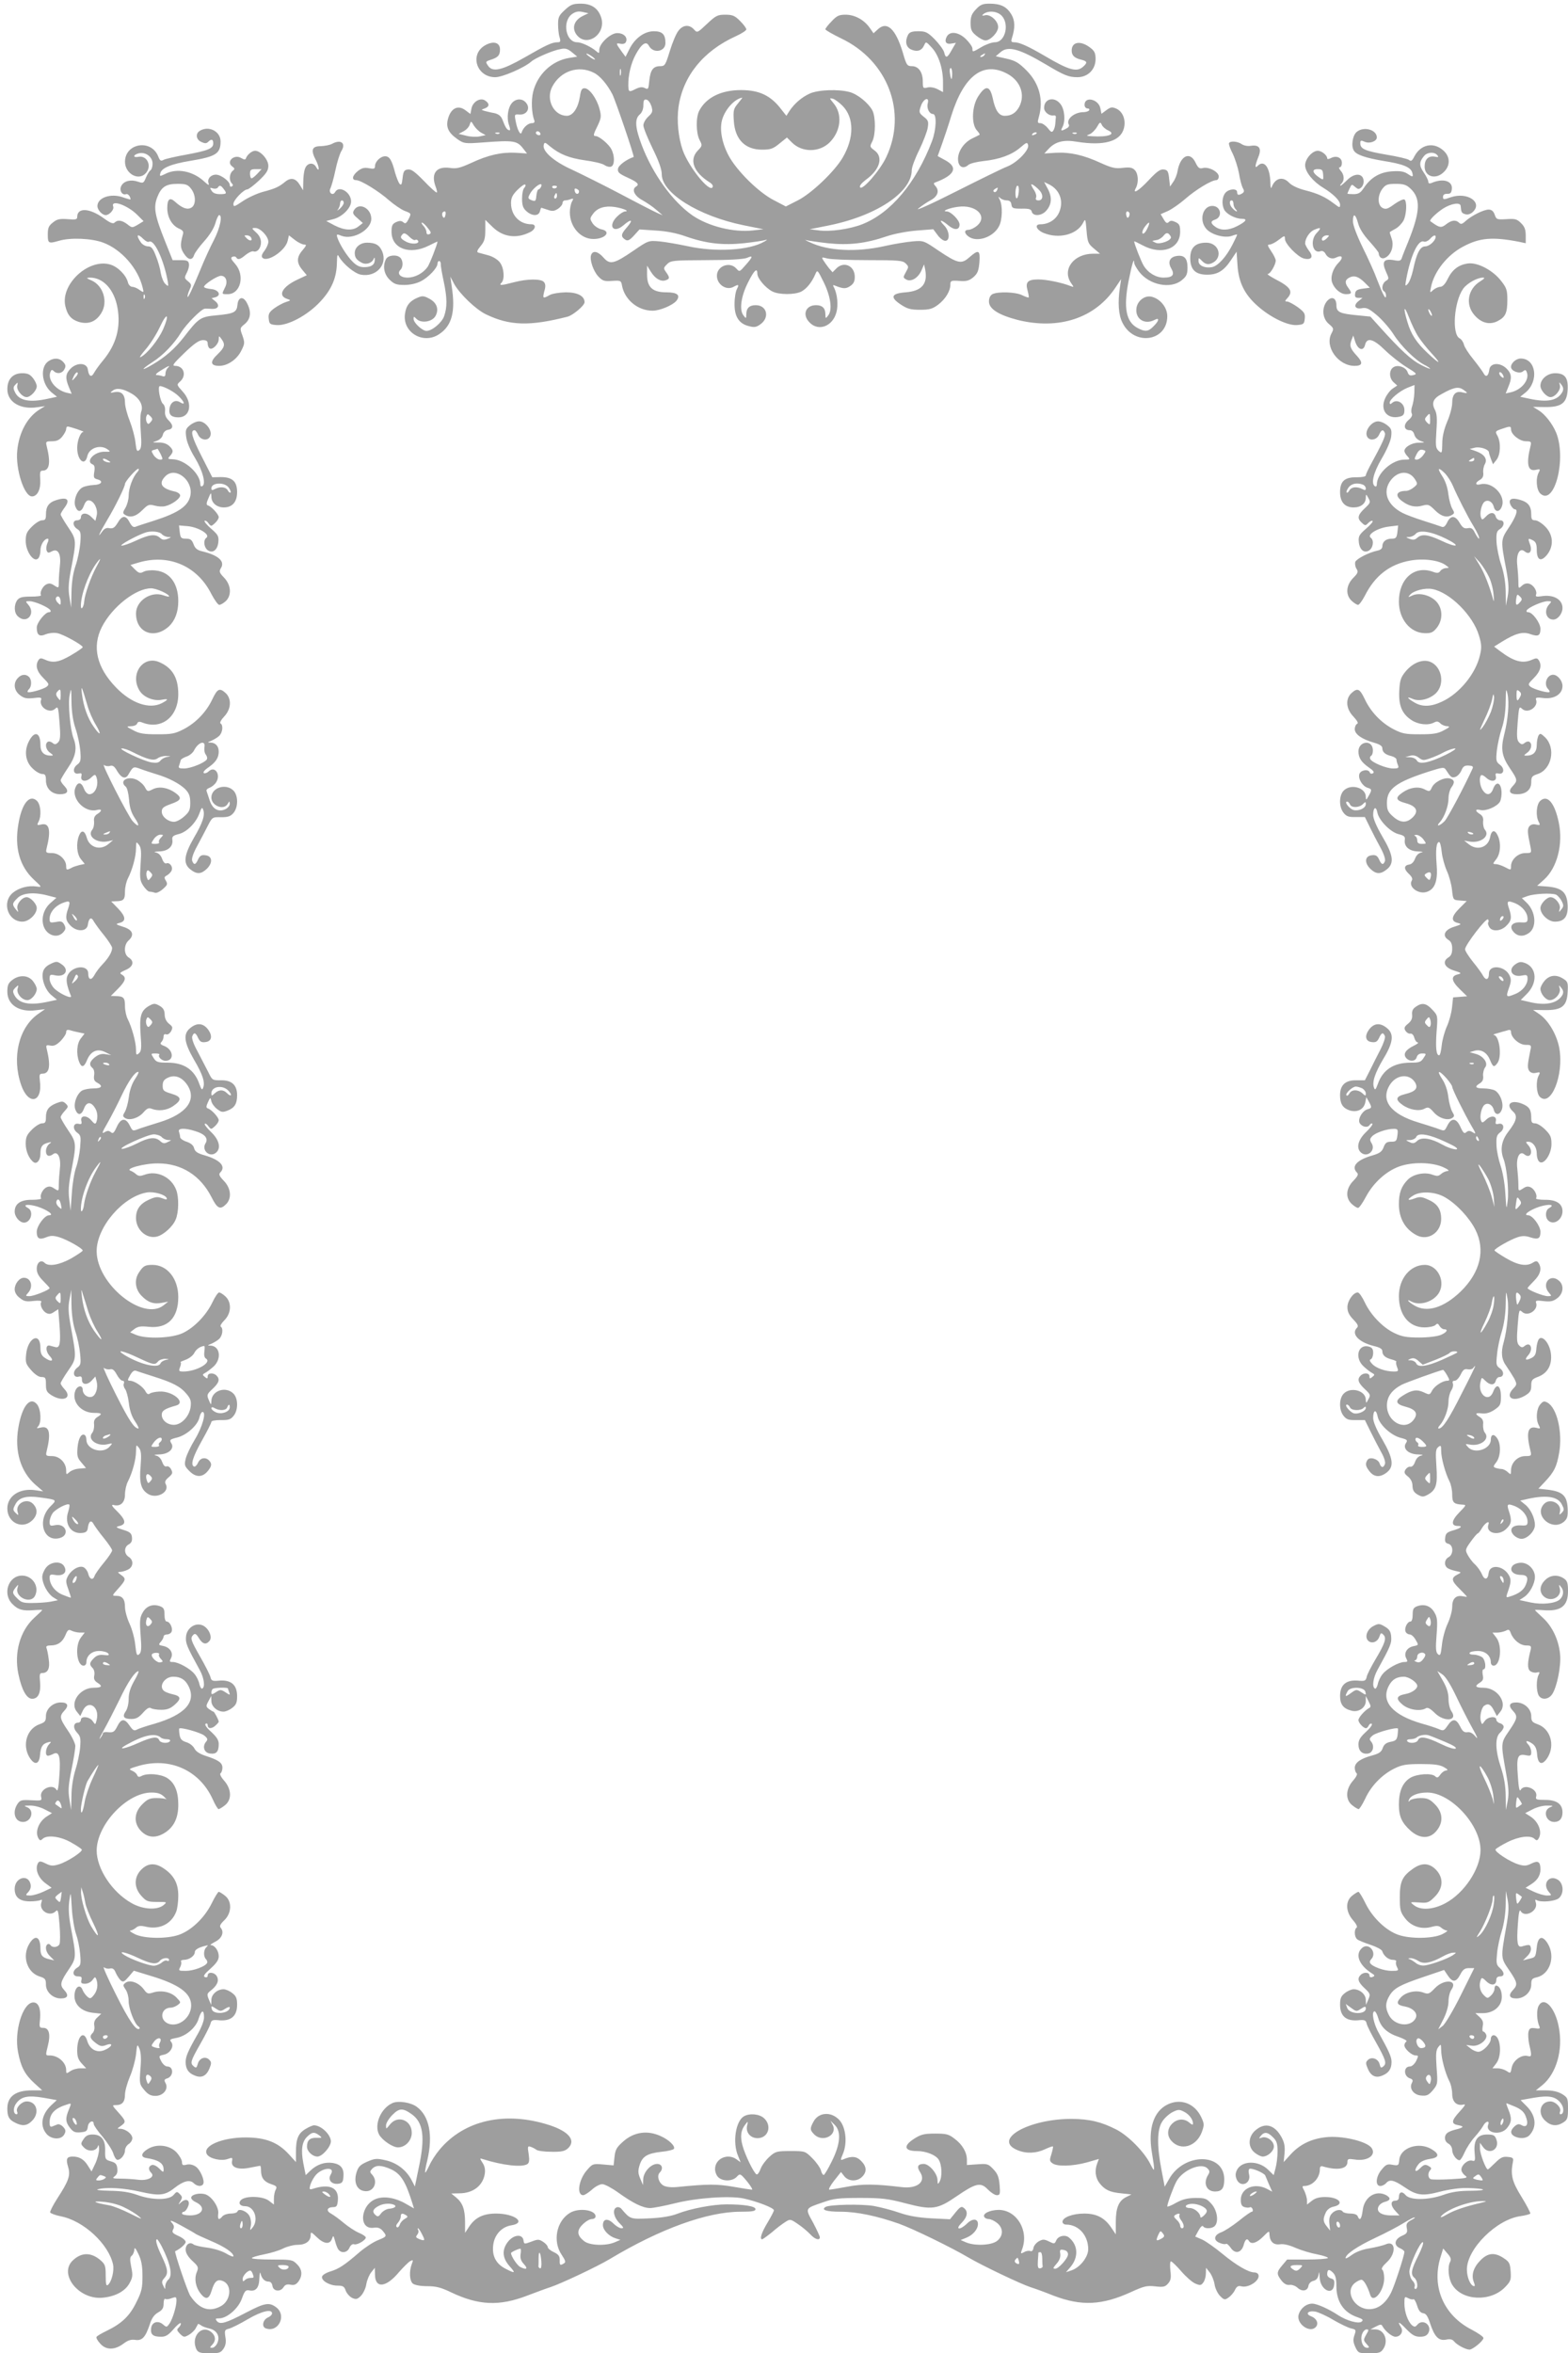 <?xml version="1.0" standalone="no"?>
<!DOCTYPE svg PUBLIC "-//W3C//DTD SVG 20010904//EN"
 "http://www.w3.org/TR/2001/REC-SVG-20010904/DTD/svg10.dtd">
<svg version="1.0" xmlns="http://www.w3.org/2000/svg"
 width="853pt" height="1280pt" viewBox="0 0 853 1280"
 preserveAspectRatio="xMidYMid meet">
<g transform="translate(0,1280) scale(0.1,-0.1)"
fill="#9e9e9e" stroke="none">
<path d="M3073 12746 c-32 -29 -37 -40 -37 -77 0 -24 3 -56 8 -71 7 -24 5 -28
-12 -28 -29 0 -61 -15 -179 -83 -121 -69 -172 -81 -197 -46 -16 23 -15 24 11
33 42 13 53 25 53 57 0 39 -37 48 -82 22 -85 -50 -45 -173 56 -173 40 0 159
52 196 85 21 19 117 61 159 68 26 6 39 2 62 -17 l29 -24 -43 -7 c-95 -15 -174
-90 -197 -186 -11 -45 -8 -117 7 -155 3 -9 -2 -14 -14 -14 -21 0 -47 -24 -55
-50 -6 -20 -24 13 -33 62 -7 36 -6 37 20 35 39 -3 61 31 39 61 -19 27 -55 28
-78 3 -23 -25 -31 -82 -17 -121 8 -24 8 -31 -1 -28 -12 4 -19 16 -36 60 -8 18
-21 28 -44 33 -18 3 -42 9 -53 12 -19 6 -18 6 4 14 25 10 24 27 -1 43 -26 16
-65 -7 -73 -43 l-6 -31 -28 21 c-39 29 -77 11 -93 -44 -14 -48 0 -79 52 -115
33 -23 40 -24 135 -17 169 13 188 10 221 -33 l21 -27 -61 4 c-78 4 -150 -12
-242 -55 -62 -28 -81 -33 -119 -27 -72 9 -102 -31 -75 -103 6 -15 9 -29 6 -31
-2 -3 -34 25 -69 62 -50 51 -70 66 -88 63 -20 -2 -25 -10 -29 -47 -4 -35 -7
-41 -17 -30 -6 8 -16 34 -23 57 -18 71 -31 92 -55 92 -25 0 -55 -29 -55 -54 0
-14 -6 -16 -33 -11 -25 5 -39 1 -60 -15 -31 -25 -36 -50 -9 -50 25 0 123 -60
180 -111 26 -22 63 -48 83 -56 37 -14 37 -14 22 -44 -12 -24 -18 -28 -29 -18
-11 9 -21 9 -39 1 -21 -10 -25 -19 -25 -53 0 -91 98 -128 203 -75 26 13 47 23
47 22 0 -13 -42 -121 -54 -138 -24 -34 -68 -58 -109 -58 -40 0 -59 22 -38 43
15 15 14 50 -1 65 -19 19 -66 15 -78 -7 -19 -37 -12 -81 19 -112 25 -24 37
-29 81 -29 31 0 66 8 89 20 42 21 91 73 91 96 0 8 4 14 9 14 6 0 9 -8 9 -17
-1 -10 7 -53 16 -95 19 -90 19 -139 2 -188 -13 -36 -66 -80 -96 -80 -22 0 -70
44 -70 65 0 15 1 15 16 0 26 -25 85 -16 103 16 20 36 8 72 -33 94 -29 16 -38
17 -64 6 -43 -18 -63 -43 -69 -89 -14 -101 101 -168 187 -109 69 46 89 123 67
262 l-7 50 21 -40 c30 -54 117 -138 173 -165 129 -62 237 -65 442 -13 30 7 94
61 94 79 0 34 -38 54 -102 54 -36 -1 -74 -7 -88 -15 -37 -21 -39 -19 -29 21 8
25 7 39 -2 50 -15 18 -89 18 -162 -1 -72 -19 -85 -19 -69 -3 19 19 14 82 -9
111 -11 15 -39 32 -62 38 -23 6 -48 13 -55 15 -10 3 -6 13 12 35 21 25 26 41
26 87 l0 56 39 -38 c57 -56 130 -66 204 -29 31 15 36 43 8 43 -64 0 -111 48
-111 115 0 29 8 45 35 72 20 20 39 33 42 29 4 -3 1 -12 -5 -18 -7 -7 -12 -33
-12 -58 0 -36 5 -52 23 -68 30 -28 67 -29 74 -2 3 11 6 20 8 20 1 0 16 -5 34
-11 25 -9 36 -8 56 5 14 9 25 23 25 31 0 8 6 15 14 15 8 0 22 3 31 7 15 5 16
3 6 -15 -6 -11 -11 -37 -11 -57 0 -79 58 -145 128 -145 66 0 100 42 42 53 -16
4 -37 18 -46 32 -16 25 -16 27 3 53 24 32 65 44 118 36 44 -7 82 -23 56 -24
-8 0 -28 -12 -43 -27 -53 -51 -23 -96 33 -49 44 38 56 32 20 -10 -34 -38 -35
-51 -9 -68 13 -8 23 -3 47 23 l30 33 88 -6 c57 -3 113 -14 161 -31 113 -40
204 -50 319 -38 54 6 107 14 118 18 11 3 8 -1 -7 -9 -81 -48 -264 -59 -418
-25 -52 11 -121 23 -153 26 -58 5 -60 5 -140 -50 -108 -74 -129 -78 -164 -38
-30 34 -57 40 -67 15 -10 -25 11 -88 39 -118 23 -24 32 -27 75 -24 47 3 49 2
54 -27 15 -76 86 -135 166 -135 40 0 108 29 129 53 25 31 6 47 -54 47 -75 0
-105 27 -105 97 l0 48 20 -32 c23 -38 54 -56 80 -48 24 8 25 14 4 44 -16 22
-15 24 5 44 20 20 31 21 213 22 127 0 202 5 221 12 35 16 34 7 -7 -39 -33 -38
-33 -38 -51 -18 -36 39 -105 13 -105 -40 0 -47 50 -81 89 -61 29 16 33 14 20
-11 -7 -13 -13 -48 -13 -80 -1 -70 24 -109 78 -122 30 -8 41 -6 64 11 50 37
34 103 -27 103 -34 0 -51 -16 -51 -49 -1 -25 -1 -26 -16 -6 -23 30 -13 104 26
180 33 66 50 81 50 46 0 -25 44 -77 81 -96 36 -19 122 -19 158 -1 29 15 58 51
77 96 10 24 12 22 44 -43 39 -79 49 -152 26 -182 -15 -20 -15 -19 -16 6 0 33
-17 49 -51 49 -57 0 -77 -53 -34 -95 48 -49 125 -20 145 56 11 40 5 98 -12
133 -9 16 -8 18 8 11 41 -16 55 -17 79 -1 18 12 25 25 25 50 0 60 -59 87 -100
46 l-21 -21 -20 23 c-10 13 -24 32 -30 42 -11 18 -9 18 22 10 19 -5 118 -9
221 -9 166 0 189 -2 205 -18 17 -17 17 -19 1 -47 -16 -29 -16 -30 3 -41 27
-14 66 11 83 53 l13 30 6 -28 c15 -78 -18 -117 -106 -124 -79 -6 -87 -27 -26
-67 35 -23 53 -28 104 -28 52 0 68 5 99 28 40 31 66 74 66 109 0 21 4 23 48
20 40 -3 54 1 77 20 23 20 29 35 33 81 5 67 -4 72 -55 27 -43 -38 -62 -34
-168 37 -79 54 -81 55 -140 50 -33 -3 -103 -14 -155 -26 -153 -34 -306 -26
-404 21 -23 10 -32 16 -21 12 11 -3 64 -11 118 -17 114 -12 205 -2 322 38 42
14 111 27 163 31 l89 7 24 -32 c12 -17 31 -31 41 -31 28 0 24 55 -7 85 -32 33
-15 32 24 -1 34 -28 61 -26 61 5 0 23 -47 71 -70 71 -31 0 13 19 61 25 98 14
164 -51 105 -102 -15 -13 -36 -23 -47 -23 -24 0 -25 -18 -1 -36 46 -35 136 -5
167 56 18 34 20 112 4 143 -9 18 -9 20 2 10 7 -7 23 -13 35 -13 16 0 24 -7 26
-22 3 -21 9 -23 55 -23 42 1 53 -3 56 -17 7 -25 51 -23 76 3 32 34 36 74 12
120 l-21 39 29 -14 c56 -29 78 -89 54 -148 -16 -41 -57 -68 -103 -68 -34 0
-23 -30 17 -47 82 -34 180 -10 214 53 14 27 14 26 20 -41 5 -63 9 -71 40 -97
l33 -28 -37 0 c-106 0 -171 -86 -120 -160 16 -23 16 -23 -3 -16 -48 19 -132
36 -175 36 -58 0 -72 -14 -59 -60 5 -19 8 -35 6 -38 -2 -2 -18 4 -35 12 -34
18 -132 21 -162 6 -12 -7 -19 -21 -19 -40 0 -40 52 -73 155 -100 225 -56 423
9 534 177 l30 45 -7 -48 c-12 -80 -7 -148 14 -189 63 -129 244 -103 244 35 0
47 -37 94 -85 106 -38 9 -79 -23 -83 -65 -6 -57 46 -89 99 -61 28 15 25 -5 -6
-35 -28 -29 -45 -31 -85 -10 -64 33 -79 109 -51 254 19 95 31 135 31 101 0 -7
12 -28 26 -47 56 -74 173 -97 233 -47 26 21 31 33 31 69 0 49 -17 68 -56 63
-40 -5 -53 -32 -33 -67 21 -36 9 -51 -41 -51 -42 0 -85 26 -109 66 -14 24 -51
118 -51 131 0 2 21 -8 47 -22 103 -55 203 -18 203 74 0 35 -4 43 -25 53 -19 9
-28 9 -37 0 -9 -9 -16 -5 -28 16 l-16 27 39 17 c22 10 65 40 96 67 57 50 142
101 167 101 8 0 14 9 14 20 0 25 -54 54 -86 46 -19 -5 -26 0 -40 29 -30 64
-83 39 -98 -45 -3 -20 -14 -47 -24 -60 l-17 -25 -5 45 c-4 38 -9 46 -29 48
-18 3 -37 -10 -81 -57 -57 -61 -92 -81 -70 -42 15 30 12 78 -7 96 -13 14 -28
16 -65 12 -40 -5 -59 -1 -121 27 -93 43 -166 59 -244 55 l-62 -4 26 28 c36 37
81 48 151 36 148 -24 238 2 256 73 12 46 -6 91 -41 107 -23 10 -31 9 -54 -8
l-27 -20 -6 30 c-10 50 -86 67 -86 19 0 -11 7 -20 16 -20 8 0 12 -4 9 -10 -3
-5 -17 -10 -30 -10 -52 0 -98 -40 -80 -69 3 -6 -3 -15 -14 -20 -28 -16 -33
-14 -21 8 17 33 12 96 -11 125 -33 43 -89 30 -89 -21 0 -23 29 -45 52 -41 7 2
13 -3 12 -9 -1 -7 -2 -23 -3 -35 -1 -13 -5 -30 -11 -38 -7 -12 -13 -9 -30 13
-12 15 -30 27 -40 27 -16 0 -17 4 -9 32 27 94 3 184 -66 254 -43 43 -61 54
-110 65 l-58 13 27 23 c41 35 103 17 248 -69 97 -58 122 -68 169 -68 57 0 99
42 99 99 0 31 -6 44 -27 60 -53 42 -103 35 -103 -14 0 -27 15 -41 53 -50 32
-8 34 -16 9 -38 -34 -31 -77 -19 -209 59 -89 52 -137 74 -165 74 -17 0 -19 4
-13 23 18 56 17 96 -4 130 -25 41 -58 57 -117 57 -38 0 -51 -5 -75 -31 -23
-24 -29 -40 -29 -74 0 -36 5 -48 31 -69 17 -14 39 -26 50 -26 27 0 69 44 69
73 0 33 -43 71 -71 64 -13 -4 -18 -2 -13 3 22 22 69 22 97 0 51 -41 29 -150
-31 -150 -15 0 -47 -11 -71 -25 -51 -30 -51 -30 -51 -9 0 9 -15 31 -34 50 -40
40 -89 47 -106 14 -14 -27 -3 -43 26 -37 l24 4 -22 -38 c-25 -46 -34 -48 -42
-13 -4 14 -27 45 -51 70 -39 39 -50 44 -89 44 -35 0 -48 -5 -56 -19 -18 -35
-12 -67 16 -80 33 -15 58 -7 71 22 10 22 10 22 41 -11 38 -40 62 -115 62 -189
l0 -54 -30 16 c-18 9 -40 13 -55 9 -23 -6 -25 -4 -25 33 0 50 -23 83 -59 83
-26 0 -30 5 -50 75 -39 129 -86 172 -136 125 l-23 -21 -21 30 c-31 44 -82 71
-131 71 -36 0 -48 -6 -76 -36 -19 -19 -34 -39 -34 -43 0 -5 39 -27 86 -50 254
-121 360 -401 246 -644 -33 -72 -131 -185 -143 -166 -5 8 7 22 31 41 77 55 97
124 47 160 -26 19 -26 21 -12 48 19 37 19 133 1 169 -22 41 -80 88 -123 100
-61 17 -172 13 -218 -8 -44 -20 -83 -54 -110 -94 l-17 -27 -27 34 c-57 76
-120 106 -220 106 -108 0 -189 -40 -227 -112 -19 -36 -18 -122 2 -160 15 -29
15 -31 -10 -57 -48 -50 -24 -117 63 -172 16 -10 22 -20 17 -28 -18 -28 -130
112 -162 202 -24 69 -33 161 -23 234 24 169 135 306 312 386 31 14 57 31 57
37 0 7 -15 27 -34 46 -29 29 -41 34 -81 34 -42 0 -51 -5 -99 -50 -52 -49 -53
-50 -71 -30 -25 28 -60 25 -84 -7 -12 -14 -33 -64 -47 -110 -24 -78 -27 -83
-53 -83 -38 0 -53 -21 -59 -80 -4 -45 -6 -48 -24 -39 -14 7 -27 6 -50 -5 -37
-19 -39 -17 -40 20 -1 54 14 119 40 167 32 59 57 76 72 48 23 -44 90 -33 90
15 0 47 -17 64 -63 64 -52 0 -105 -39 -134 -99 l-20 -40 -20 27 c-34 47 -34
49 -8 44 17 -3 27 1 31 12 9 24 -14 46 -48 46 -37 0 -98 -57 -98 -91 0 -20 -1
-21 -17 -7 -27 23 -79 48 -103 48 -62 0 -83 112 -29 153 20 14 35 17 58 12
l32 -7 -33 -16 c-43 -22 -57 -61 -35 -96 53 -80 168 -4 137 90 -17 50 -53 74
-111 74 -42 0 -55 -5 -86 -34z m163 -267 c3 -6 -5 -3 -20 6 -14 10 -26 19 -26
22 0 7 39 -17 46 -28z m2119 21 c-3 -5 -12 -10 -18 -10 -7 0 -6 4 3 10 19 12
23 12 15 0z m-2124 -96 c33 -16 73 -64 100 -116 18 -36 122 -341 116 -342 -37
-12 -83 -45 -85 -64 -3 -19 6 -27 52 -48 55 -25 66 -37 46 -49 -25 -15 -9 -50
33 -73 23 -13 58 -36 77 -53 l35 -30 -30 13 c-16 7 -106 53 -200 103 -93 49
-212 108 -263 132 -100 45 -163 101 -154 135 4 16 7 15 34 -8 52 -43 105 -64
190 -76 46 -6 93 -17 105 -25 13 -9 30 -13 38 -9 19 7 20 58 1 94 -14 28 -67
72 -86 72 -14 0 -13 8 12 58 19 41 20 50 9 91 -15 56 -55 111 -81 111 -15 0
-20 -10 -25 -44 -10 -64 -38 -106 -72 -106 -71 1 -115 89 -79 158 45 86 143
119 227 76z m146 -11 c-3 -10 -5 -4 -5 12 0 17 2 24 5 18 2 -7 2 -21 0 -30z
m1803 7 c0 -16 -2 -30 -4 -30 -2 0 -6 14 -8 30 -3 17 -1 30 4 30 4 0 8 -13 8
-30z m303 -3 c69 -39 95 -113 62 -177 -18 -34 -43 -50 -79 -50 -32 0 -52 29
-66 98 -15 66 -38 70 -77 10 -36 -53 -40 -152 -9 -187 11 -12 17 -22 15 -24
-2 -1 -21 -11 -42 -21 -47 -24 -79 -75 -75 -118 3 -37 29 -49 56 -25 9 8 46
17 82 21 86 9 153 33 200 73 34 29 38 31 43 14 7 -27 -60 -96 -114 -117 -24
-9 -150 -71 -279 -136 -130 -66 -222 -107 -205 -93 17 14 47 35 68 46 39 21
49 52 25 78 -9 10 -10 15 -2 18 108 40 128 82 57 121 l-42 23 24 67 c13 37 36
105 50 152 69 221 176 300 308 227z m-1468 -159 c-24 -29 -27 -38 -23 -95 6
-101 61 -157 153 -157 46 0 60 4 95 33 l41 33 26 -26 c56 -57 152 -56 208 1
60 62 69 153 19 212 -23 28 -23 29 -3 24 11 -3 35 -21 53 -39 63 -65 63 -173
1 -280 -44 -76 -170 -196 -245 -234 l-65 -33 -65 34 c-83 42 -204 162 -247
244 -38 72 -50 148 -33 199 18 55 67 108 108 115 2 1 -8 -13 -23 -31z m-471
-16 c8 -28 6 -35 -18 -57 -14 -13 -26 -34 -26 -47 0 -13 23 -69 50 -125 34
-69 50 -114 50 -141 0 -102 200 -227 444 -277 l109 -22 -54 -6 c-107 -13 -246
22 -333 82 -108 76 -215 224 -275 382 -36 95 -39 142 -11 166 13 11 20 30 20
51 0 26 4 33 17 30 10 -2 21 -18 27 -36z m1503 16 c-7 -26 8 -58 28 -58 22 0
19 -84 -5 -148 -86 -226 -224 -391 -380 -452 -66 -26 -176 -42 -237 -33 l-48
6 90 18 c267 51 465 181 465 304 0 15 18 64 41 110 22 46 43 100 46 121 5 33
3 40 -22 59 -26 21 -27 25 -15 59 13 39 47 53 37 14z m-2429 -160 l24 -13 -33
-7 c-19 -4 -52 -2 -74 4 l-40 10 27 14 c15 8 30 24 33 36 7 21 8 21 23 -5 9
-14 27 -32 40 -39z m3410 13 c46 -21 0 -38 -88 -32 -32 2 -33 3 -12 11 12 5
30 23 40 40 15 27 18 28 26 11 4 -10 20 -24 34 -30z m-3088 -21 c0 -5 -7 -7
-15 -4 -8 4 -12 10 -9 15 6 11 24 2 24 -11z m-223 4 c-3 -3 -12 -4 -19 -1 -8
3 -5 6 6 6 11 1 17 -2 13 -5z m2923 2 c0 -2 -7 -7 -16 -10 -8 -3 -12 -2 -9 4
6 10 25 14 25 6z m217 -2 c-3 -3 -12 -4 -19 -1 -8 3 -5 6 6 6 11 1 17 -2 13
-5z m-2913 -289 c-4 -8 -10 -15 -14 -15 -5 0 -10 -15 -12 -34 -3 -30 -5 -33
-26 -25 -20 8 -21 12 -11 31 19 39 76 77 63 43z m2714 -24 c19 -23 15 -51 -8
-51 -13 0 -18 5 -14 15 4 8 -1 26 -10 40 -9 13 -16 27 -16 31 0 8 30 -14 48
-35z m-2628 25 c0 -11 -19 -15 -25 -6 -3 5 1 10 9 10 9 0 16 -2 16 -4z m2512
-31 c-5 -45 -19 -45 -18 0 1 19 6 35 11 35 7 0 9 -15 7 -35z m-2392 5 c0 -19
-18 -19 -23 -1 -3 14 -1 18 9 14 8 -3 14 -9 14 -13z m2274 5 c-4 -8 -11 -12
-16 -9 -6 4 -5 10 3 15 19 12 19 11 13 -6z m-2394 -30 c0 -8 -4 -15 -10 -15
-5 0 -7 7 -4 15 4 8 8 15 10 15 2 0 4 -7 4 -15z m-607 -106 c-4 -15 -8 -17
-14 -8 -8 14 -3 29 11 29 4 0 6 -9 3 -21z m3721 13 c2 -4 1 -14 -3 -21 -6 -9
-10 -7 -14 8 -5 20 7 29 17 13z m-3817 -82 c19 -23 20 -29 8 -34 -10 -3 -15 1
-15 11 0 9 -7 25 -17 35 -9 10 -12 18 -7 17 5 0 19 -13 31 -29z m3914 -4 c-9
-19 -20 -30 -25 -26 -4 5 0 20 10 34 27 36 34 32 15 -8z m-3982 -61 c5 3 12 1
15 -4 11 -18 -33 -22 -64 -6 -32 17 -36 25 -19 42 7 7 17 4 35 -14 13 -13 28
-22 33 -18z m4111 14 c0 -18 -58 -39 -82 -30 -13 6 -21 10 -18 11 3 1 14 3 25
5 11 2 27 13 35 23 11 14 19 17 28 10 6 -6 12 -14 12 -19z"/>
<path d="M1088 12089 c-26 -15 -22 -48 7 -61 19 -9 28 -9 37 0 18 18 28 15 28
-8 0 -28 -28 -39 -146 -61 -57 -10 -113 -23 -123 -28 -16 -9 -21 -6 -31 20
-39 94 -180 70 -180 -31 0 -65 74 -106 113 -62 35 38 8 98 -40 89 -31 -6 -30
11 2 19 37 9 75 -19 75 -56 0 -16 -5 -32 -11 -36 -6 -3 -17 -21 -25 -40 -13
-31 -15 -32 -44 -22 -39 13 -76 4 -90 -23 -13 -23 4 -53 26 -45 10 4 24 -13
24 -29 0 -1 -19 4 -42 12 -66 23 -138 -2 -138 -48 0 -21 26 -49 45 -49 20 0
47 30 41 46 -16 41 78 9 132 -46 l33 -33 -31 -19 c-31 -18 -32 -18 -57 2 -29
22 -53 26 -70 9 -8 -8 -25 -1 -60 25 -77 55 -143 58 -143 6 0 -14 -8 -16 -53
-12 -42 3 -57 0 -79 -18 -23 -18 -28 -29 -28 -66 0 -48 4 -50 60 -34 62 19
179 14 242 -10 99 -37 189 -140 214 -244 7 -29 7 -29 -17 -13 -13 10 -31 17
-40 17 -9 0 -20 11 -23 24 -10 40 -55 85 -96 97 -117 35 -270 -105 -245 -224
11 -50 32 -75 74 -88 52 -15 93 1 122 48 38 61 11 150 -54 178 -28 12 -29 14
-9 15 73 1 133 -64 151 -163 19 -107 -6 -200 -78 -287 -21 -25 -43 -56 -50
-69 -14 -26 -28 -18 -33 19 -5 37 -58 40 -93 6 -29 -29 -31 -52 -10 -102 l15
-36 -28 6 c-59 15 -104 70 -88 112 5 13 9 15 18 6 18 -18 46 -14 58 9 9 16 8
25 -6 40 -21 23 -52 24 -81 4 -46 -32 -37 -123 17 -169 l30 -24 -51 -11 c-99
-22 -157 -10 -178 37 -10 20 -9 28 3 40 13 14 14 13 10 -5 -6 -23 26 -63 51
-63 21 0 55 36 55 59 0 10 -9 30 -21 45 -16 20 -29 26 -58 26 -51 0 -81 -32
-81 -87 0 -70 71 -112 163 -98 l42 6 -31 -19 c-66 -42 -110 -124 -120 -221
-11 -100 37 -251 80 -251 29 0 48 38 45 89 -3 42 -1 51 12 51 39 0 46 43 22
138 -5 20 -1 22 30 22 26 0 41 7 56 26 12 15 21 33 21 40 0 8 3 14 8 14 13 0
97 -29 86 -29 -16 -1 -34 -47 -34 -87 0 -68 42 -103 55 -45 10 45 71 65 110
37 18 -13 17 -14 -17 -13 -55 1 -105 -53 -64 -69 10 -4 13 -15 9 -40 -5 -30
-3 -36 16 -41 36 -9 24 -30 -20 -31 -22 -1 -49 -7 -60 -13 -30 -16 -51 -72
-39 -104 13 -34 33 -32 47 6 8 21 17 30 30 27 26 -5 47 -49 39 -82 l-7 -29
-24 23 c-25 24 -55 21 -55 -5 0 -8 -9 -15 -20 -15 -27 0 -26 -31 1 -48 18 -12
20 -20 16 -75 -3 -34 -14 -90 -26 -124 -14 -42 -21 -90 -22 -145 l-2 -83 -9
56 c-7 42 -6 76 7 145 32 167 32 167 -14 236 -23 34 -41 65 -41 70 0 5 10 22
22 38 31 42 14 58 -42 41 -44 -13 -60 -34 -60 -80 0 -25 -4 -31 -21 -31 -12 0
-36 -15 -55 -34 -29 -29 -34 -41 -34 -79 0 -55 42 -116 66 -96 8 6 14 26 14
45 0 31 21 64 40 64 5 0 5 -11 -2 -24 -6 -14 -8 -32 -4 -41 5 -13 10 -14 28
-4 33 18 51 -13 44 -76 -3 -27 -6 -67 -6 -88 0 -37 0 -37 -24 -22 -19 13 -29
14 -45 6 -20 -11 -36 -45 -28 -58 3 -5 -22 -8 -55 -8 -47 0 -62 -4 -74 -19
-19 -27 -18 -70 4 -89 48 -44 99 16 55 65 -15 17 -15 18 8 18 28 0 103 -33
113 -49 4 -6 1 -11 -8 -11 -20 0 -66 -57 -66 -83 0 -41 14 -52 49 -37 18 7 45
10 63 6 33 -6 138 -65 138 -76 0 -4 -28 -23 -62 -43 -66 -39 -100 -45 -143
-25 -22 10 -28 9 -36 -3 -18 -28 -9 -61 26 -96 33 -33 34 -36 18 -49 -20 -14
-95 -35 -102 -28 -3 2 1 10 7 16 15 15 15 51 0 66 -17 17 -42 15 -61 -6 -26
-28 -21 -67 10 -92 23 -18 37 -21 75 -17 37 5 46 3 42 -8 -15 -39 44 -79 75
-51 17 16 18 12 25 -75 6 -75 4 -95 -8 -107 -12 -12 -18 -13 -30 -3 -8 7 -20
10 -26 6 -17 -11 -11 -43 12 -59 19 -14 20 -16 5 -16 -38 0 -57 19 -57 58 0
72 -35 79 -65 15 -25 -52 -15 -110 25 -145 16 -16 39 -28 50 -28 16 0 20 -7
20 -35 0 -44 32 -75 76 -75 42 0 51 16 25 44 -12 12 -21 26 -21 32 0 5 18 35
40 68 42 61 51 107 30 160 -18 48 -31 189 -21 236 8 42 9 40 10 -38 1 -55 8
-103 22 -145 12 -34 23 -89 26 -121 4 -53 2 -61 -18 -76 -27 -21 -20 -55 10
-47 14 3 17 0 14 -14 -8 -29 24 -35 51 -10 21 20 24 20 30 6 16 -43 -5 -95
-38 -95 -10 0 -23 13 -29 30 -14 37 -34 39 -47 5 -23 -60 52 -137 116 -121 30
8 31 -5 3 -22 -14 -9 -20 -21 -17 -41 1 -16 -3 -36 -10 -44 -30 -36 26 -76 86
-63 l27 6 -24 -20 c-44 -38 -104 -21 -119 34 -11 39 -29 44 -42 11 -17 -43
-12 -100 10 -128 l21 -26 -28 -6 c-15 -4 -36 -10 -45 -16 -25 -13 -28 -12 -28
10 0 35 -38 71 -77 71 -31 0 -35 2 -30 23 26 102 16 144 -30 132 -21 -5 -23
-3 -14 14 18 33 13 96 -9 116 -40 36 -82 -17 -100 -128 -22 -127 7 -230 85
-302 44 -41 44 -41 15 -37 -47 7 -97 -7 -130 -34 -62 -52 -27 -157 52 -157 35
0 78 40 78 74 0 23 -34 59 -55 59 -26 0 -57 -39 -50 -63 6 -21 6 -22 -9 -3
-21 26 -20 33 9 61 28 29 93 34 169 13 l43 -11 -27 -24 c-37 -30 -54 -75 -46
-118 11 -59 75 -85 110 -46 14 16 15 23 6 41 -10 18 -17 21 -46 15 -31 -5 -34
-4 -34 17 0 34 27 68 67 85 43 17 48 13 34 -28 -17 -48 -14 -67 14 -95 35 -34
88 -31 93 6 5 37 19 45 32 19 7 -12 32 -47 56 -76 24 -30 44 -61 44 -69 0 -22
-19 -54 -52 -89 -16 -16 -36 -43 -44 -58 -17 -32 -34 -27 -34 8 0 50 -88 42
-112 -10 -11 -23 -5 -55 18 -112 9 -21 -68 15 -93 43 -13 14 -23 36 -23 50 0
23 3 25 30 19 56 -12 80 31 34 61 -23 16 -28 16 -59 1 -22 -10 -37 -26 -41
-43 -10 -38 12 -99 46 -127 l30 -25 -51 -11 c-98 -21 -155 -10 -180 35 -11 21
-10 27 5 42 17 16 18 16 12 -5 -8 -26 23 -63 53 -63 22 0 51 35 51 61 0 9 -9
28 -21 43 -26 33 -75 35 -113 5 -21 -16 -26 -29 -26 -63 0 -71 64 -113 155
-101 l50 6 -36 -25 c-106 -73 -146 -236 -94 -387 39 -114 118 -97 102 22 -4
33 -2 39 13 39 40 0 47 41 24 136 -5 19 -2 21 20 17 19 -4 33 3 56 25 16 17
30 38 30 47 0 13 6 16 23 11 12 -4 34 -9 49 -12 l28 -6 -20 -26 c-22 -27 -26
-84 -10 -126 13 -35 27 -33 44 9 20 48 56 64 99 42 l32 -16 -30 5 c-22 4 -38
-1 -58 -16 -30 -24 -34 -42 -14 -59 8 -6 12 -23 9 -40 -3 -22 1 -32 17 -40 33
-18 25 -31 -20 -31 -22 0 -49 -5 -61 -11 -29 -16 -50 -72 -38 -104 13 -34 33
-32 47 5 13 36 36 39 57 8 17 -23 20 -55 10 -82 -5 -12 -10 -10 -28 11 -26 30
-62 26 -53 -6 3 -14 0 -17 -14 -14 -30 8 -37 -26 -10 -47 21 -15 22 -22 17
-81 -3 -35 -13 -84 -22 -109 -9 -25 -20 -88 -23 -140 l-7 -95 -7 60 c-6 43 -3
85 9 145 31 161 31 164 -15 232 -23 34 -41 66 -41 71 0 6 10 21 22 34 20 22
21 25 6 40 -15 14 -21 14 -50 3 -43 -17 -58 -37 -58 -77 0 -27 -4 -33 -21 -33
-12 0 -36 -15 -55 -34 -28 -28 -34 -41 -34 -78 0 -40 19 -83 44 -100 17 -11
36 12 36 46 0 39 9 52 40 60 23 6 23 6 7 -7 -19 -16 -23 -52 -7 -62 6 -4 18
-1 27 6 26 22 46 -16 39 -76 -3 -27 -6 -67 -6 -88 0 -37 0 -37 -24 -22 -19 13
-29 14 -45 6 -20 -11 -36 -45 -27 -59 2 -4 -19 -8 -49 -8 -62 1 -95 -21 -95
-64 0 -29 27 -60 51 -60 37 0 54 61 22 79 -35 19 -2 24 51 8 55 -18 94 -47 63
-47 -24 0 -67 -58 -67 -90 0 -37 14 -45 51 -30 24 10 39 10 70 1 43 -13 129
-61 129 -73 0 -4 -29 -23 -63 -43 -65 -36 -123 -45 -144 -24 -20 20 -43 2 -43
-32 0 -22 10 -41 35 -66 19 -19 35 -37 35 -39 0 -10 -86 -44 -109 -44 -23 0
-23 1 -8 18 30 33 16 82 -23 82 -24 0 -50 -32 -50 -63 0 -16 10 -34 28 -47 22
-18 35 -21 75 -16 29 3 45 1 42 -5 -10 -15 5 -48 26 -60 15 -8 26 -7 43 5 l23
15 7 -88 c7 -97 2 -125 -23 -118 -9 2 -22 6 -30 8 -24 6 -24 -31 0 -57 26 -28
7 -34 -29 -8 -16 11 -22 25 -22 53 0 89 -69 56 -78 -37 -4 -44 -1 -52 28 -85
20 -23 41 -37 56 -37 21 0 24 -4 24 -40 0 -35 5 -43 32 -60 63 -38 113 -13 69
34 -11 12 -21 26 -21 32 0 5 18 36 41 69 46 67 46 65 15 236 -14 75 -16 109
-8 150 l10 54 1 -82 c1 -52 8 -104 21 -145 12 -34 23 -90 26 -122 5 -53 4 -61
-17 -76 -26 -21 -20 -55 9 -48 13 4 18 0 18 -16 -1 -28 28 -32 53 -5 l20 22 7
-28 c9 -36 -6 -79 -29 -83 -23 -5 -47 15 -47 39 0 27 -29 23 -40 -5 -22 -58
29 -120 100 -121 45 0 49 -5 19 -23 -14 -9 -20 -21 -17 -41 1 -16 -3 -36 -10
-44 -30 -36 27 -77 85 -62 27 6 27 6 9 -14 -38 -42 -126 -15 -126 38 0 11 -4
22 -8 25 -19 12 -35 -16 -40 -66 -4 -47 -1 -58 21 -83 l25 -30 -36 -3 c-20 -1
-44 -10 -54 -19 -17 -15 -18 -15 -18 9 0 42 -36 78 -77 78 -31 0 -35 2 -30 23
26 104 16 144 -32 132 -21 -5 -24 -4 -14 6 20 20 16 93 -5 120 -38 46 -82 -8
-102 -126 -22 -128 12 -240 93 -311 l42 -36 -40 6 c-86 14 -155 -30 -155 -99
0 -77 81 -116 135 -65 30 29 32 63 4 91 -34 34 -97 0 -83 -45 6 -20 5 -20 -11
-5 -15 15 -16 19 -1 47 19 37 60 48 134 37 94 -13 93 -12 56 -49 -74 -74 -39
-195 50 -172 59 15 34 84 -26 70 -24 -5 -28 -3 -28 18 0 13 7 34 16 47 16 23
82 57 91 47 3 -2 0 -20 -6 -39 -22 -66 15 -122 76 -115 21 2 29 9 31 28 5 37
19 45 32 19 7 -12 32 -47 56 -76 24 -30 44 -59 44 -66 0 -7 -20 -37 -45 -67
-25 -30 -48 -63 -51 -73 -8 -24 -27 -17 -34 13 -3 13 -13 28 -23 34 -22 14
-66 -9 -87 -46 -13 -24 -13 -32 2 -73 9 -25 15 -45 13 -45 -3 0 -23 7 -45 16
-41 17 -70 55 -70 93 0 17 5 19 33 14 42 -6 64 15 47 46 -16 32 -73 28 -99 -5
-12 -15 -21 -38 -21 -51 0 -37 28 -89 58 -110 l27 -17 -40 -8 c-22 -4 -66 -7
-98 -7 -49 -1 -62 3 -82 24 -29 28 -30 35 -9 61 15 18 15 18 9 -4 -14 -50 71
-88 95 -43 26 50 -12 111 -70 111 -74 0 -108 -99 -53 -154 31 -32 57 -39 118
-34 25 2 45 2 45 1 0 -2 -20 -21 -44 -43 -77 -71 -110 -189 -86 -305 18 -87
45 -135 75 -135 33 0 48 32 43 91 -4 42 -2 49 12 49 31 0 43 26 35 76 -3 26
-9 53 -12 60 -4 10 3 14 22 14 39 0 65 18 81 56 12 29 17 33 34 24 10 -5 31
-10 45 -10 l26 0 -20 -26 c-35 -44 -24 -154 14 -154 8 0 15 8 15 18 0 36 29
62 69 62 21 0 43 -6 49 -13 9 -10 4 -12 -23 -9 -24 3 -39 -2 -54 -17 -25 -25
-26 -35 -7 -54 8 -8 12 -24 9 -40 -4 -19 1 -29 16 -39 31 -19 26 -28 -19 -28
-75 0 -132 -81 -92 -130 l19 -24 14 30 c30 62 93 20 75 -51 -7 -28 -7 -28 -22
-6 -17 24 -64 29 -64 6 0 -8 -7 -15 -15 -15 -26 0 -29 -29 -6 -54 19 -20 21
-31 17 -82 -3 -33 -15 -88 -26 -122 -12 -39 -21 -94 -21 -140 l-2 -77 -9 57
c-8 47 -6 77 11 162 12 58 21 116 21 129 0 13 -18 51 -40 83 -46 68 -48 79
-19 110 25 27 18 44 -20 44 -43 0 -81 -35 -81 -74 0 -28 -5 -34 -36 -45 -68
-25 -94 -112 -54 -179 28 -46 54 -40 58 13 4 45 14 60 43 68 19 5 20 4 5 -12
-18 -20 -22 -61 -5 -61 6 0 19 5 29 10 32 17 41 -16 33 -120 -4 -62 -9 -87
-15 -76 -21 38 -95 4 -84 -38 5 -20 2 -21 -53 -18 -52 3 -61 1 -75 -19 -31
-45 -15 -99 29 -99 46 0 64 63 23 80 -20 8 -18 9 15 9 21 1 56 -8 79 -20 l41
-21 -25 -16 c-47 -28 -70 -87 -48 -122 7 -12 12 -12 22 -2 23 23 97 14 154
-19 29 -16 56 -34 59 -39 7 -11 -80 -68 -126 -81 -30 -9 -43 -9 -70 5 -26 13
-34 14 -41 4 -20 -32 -1 -83 43 -114 l30 -22 -44 -21 c-24 -11 -56 -21 -72
-21 -27 0 -28 1 -10 20 11 13 15 27 11 43 -14 56 -86 34 -86 -27 0 -46 27 -68
84 -68 25 0 50 4 57 7 8 5 9 1 4 -14 -14 -44 46 -79 78 -47 12 13 15 3 21 -73
4 -49 4 -95 0 -105 -7 -18 -39 -22 -49 -6 -4 6 -11 8 -16 5 -16 -11 -10 -44
14 -66 l22 -22 -30 7 c-35 9 -45 21 -45 58 0 65 -29 77 -60 26 -41 -67 -14
-155 54 -178 32 -10 36 -15 36 -45 0 -40 38 -75 81 -75 38 0 45 17 19 45 -26
28 -23 44 27 117 39 59 39 63 8 228 -11 58 -13 102 -8 140 8 55 8 55 14 -40 3
-52 14 -115 23 -140 9 -25 19 -73 22 -107 5 -55 3 -64 -15 -75 -30 -18 -27
-48 3 -48 19 0 23 -4 19 -20 -4 -16 0 -20 20 -20 15 0 32 9 40 20 13 18 15 19
21 5 11 -30 6 -62 -13 -86 -17 -21 -21 -22 -36 -9 -9 8 -21 24 -26 37 -11 29
-35 21 -42 -15 -11 -57 29 -102 98 -110 l46 -5 -21 -20 c-15 -13 -20 -27 -17
-45 3 -15 -1 -32 -9 -40 -19 -18 -14 -31 19 -56 23 -17 32 -18 56 -9 41 15 31
-11 -11 -28 -41 -17 -79 4 -93 49 -18 62 -55 28 -55 -51 0 -33 6 -51 25 -71
l24 -26 -32 0 c-18 0 -43 -7 -55 -16 -21 -14 -22 -14 -22 8 -1 40 -44 78 -89
78 -24 0 -24 -2 -10 55 15 59 6 95 -25 95 -22 0 -23 3 -18 49 5 59 -10 93 -41
89 -55 -8 -100 -158 -79 -268 15 -81 36 -122 88 -170 l44 -40 -56 0 c-89 0
-134 -33 -134 -99 0 -43 9 -60 41 -76 40 -21 66 -19 94 10 42 42 25 105 -29
105 -28 0 -61 -34 -53 -55 4 -8 2 -15 -2 -15 -19 0 -21 35 -3 59 28 38 64 45
148 31 l73 -13 -29 -27 c-53 -49 -64 -110 -29 -154 26 -34 83 -37 99 -5 9 16
8 25 -6 40 -10 11 -24 17 -31 14 -7 -3 -20 -8 -28 -11 -11 -5 -15 1 -15 21 0
49 28 78 97 99 22 7 22 7 8 -28 -20 -48 -19 -68 6 -100 17 -22 28 -27 58 -24
31 3 36 7 39 31 3 27 32 40 32 14 0 -7 22 -39 49 -70 26 -32 52 -72 57 -89 5
-17 14 -33 20 -35 17 -6 44 25 44 50 0 12 9 28 20 35 11 7 20 21 20 32 0 22
-35 50 -65 51 -19 0 -19 1 3 16 29 21 28 26 -14 73 -35 39 -36 40 -12 40 33 0
48 18 48 57 0 19 12 62 26 96 15 34 30 89 34 122 6 59 7 59 19 31 8 -20 10
-55 5 -110 -6 -79 -5 -83 21 -114 20 -24 35 -32 61 -32 42 0 72 37 55 69 -9
16 -8 21 8 26 36 11 37 65 1 65 -10 0 -25 13 -33 29 -14 28 -14 29 14 35 35 7
59 47 40 70 -10 12 -5 15 27 21 53 9 109 56 123 106 15 47 29 51 29 6 0 -19
-15 -58 -38 -97 -49 -86 -62 -116 -62 -146 0 -37 15 -60 49 -73 37 -16 64 -3
81 39 11 27 11 34 -2 47 -21 21 -54 8 -62 -23 -6 -21 -9 -24 -21 -14 -22 18
-19 28 35 123 27 47 52 97 55 109 5 21 11 23 51 19 62 -4 94 24 94 85 0 34 -5
47 -26 63 -15 12 -36 21 -48 21 -34 0 -66 -28 -66 -58 l-1 -27 -13 30 c-11 27
-10 32 11 48 35 28 46 53 33 77 -12 23 -50 27 -50 5 0 -9 -6 -12 -15 -9 -11 5
-4 16 30 46 33 30 45 47 45 68 0 29 -22 60 -43 60 -7 0 4 8 23 18 37 18 51 52
31 76 -8 9 -3 20 19 41 41 39 43 104 4 134 -15 12 -30 21 -34 21 -4 0 -22 -29
-39 -64 -38 -77 -111 -147 -178 -170 -66 -23 -187 -21 -238 3 -22 11 -34 20
-26 20 8 1 22 8 30 15 13 12 26 13 56 6 74 -17 139 16 164 83 6 16 11 54 11
86 0 67 -24 111 -79 148 -47 32 -86 30 -122 -6 -41 -41 -41 -98 0 -143 27 -30
35 -33 86 -33 55 0 55 0 34 -18 -35 -28 -114 -23 -174 12 -106 60 -189 187
-189 286 1 141 165 315 298 315 33 0 51 -6 68 -22 13 -13 19 -20 14 -15 -6 4
-30 7 -54 7 -37 0 -50 -6 -78 -34 -46 -46 -48 -104 -5 -147 37 -37 83 -38 132
-5 47 32 69 80 69 150 0 73 -20 120 -62 146 -35 21 -107 27 -138 10 -13 -7
-19 -6 -24 5 -3 9 -16 19 -28 24 -20 8 -15 11 36 26 169 49 331 -23 403 -181
13 -30 28 -54 32 -54 5 0 20 9 35 21 38 30 36 87 -4 133 -18 20 -26 37 -20 41
5 3 10 17 10 30 0 27 -21 42 -93 65 -32 11 -52 24 -60 41 -7 13 -26 28 -44 33
-24 8 -32 16 -36 40 -3 17 -3 33 -2 34 8 9 113 -21 135 -37 20 -16 22 -22 11
-35 -22 -26 -10 -61 23 -64 33 -4 46 10 46 52 0 21 -11 38 -41 66 -26 23 -37
40 -30 44 6 4 11 0 11 -8 0 -21 24 -20 44 0 9 8 16 17 16 19 0 10 -24 55 -29
55 -3 0 -14 7 -24 14 -17 13 -17 17 -3 43 l15 28 1 -27 c0 -30 32 -58 66 -58
12 0 33 9 48 21 21 16 26 29 26 63 0 61 -32 89 -94 85 -40 -4 -46 -2 -51 19
-3 12 -28 62 -55 109 -53 93 -56 103 -38 121 9 9 16 5 30 -18 20 -33 39 -38
58 -15 17 21 -4 69 -37 84 -40 18 -87 -14 -91 -61 -3 -36 3 -51 75 -182 23
-42 30 -91 14 -100 -5 -4 -12 7 -16 23 -3 17 -15 42 -27 56 -23 29 -88 65
-118 65 -18 0 -19 3 -10 20 15 28 -4 59 -41 67 -27 5 -28 7 -14 23 8 9 15 22
15 28 0 7 9 12 19 12 10 0 22 7 25 16 7 19 -10 54 -27 54 -7 0 -12 15 -12 37
0 31 -4 39 -26 47 -38 13 -72 1 -92 -34 -16 -27 -18 -44 -12 -123 6 -75 4 -95
-8 -105 -12 -10 -15 -3 -21 50 -3 34 -17 86 -31 116 -14 30 -25 71 -25 91 0
43 -14 61 -48 61 -24 0 -23 1 12 40 42 47 43 54 14 74 -18 13 -19 16 -6 16 10
0 29 5 43 12 31 14 34 52 5 70 -26 17 -26 54 1 68 14 8 19 19 17 38 -2 22 -11
30 -48 41 -41 13 -43 15 -20 21 38 9 35 32 -11 78 -30 29 -36 39 -21 36 37
-10 62 13 62 57 0 22 7 54 16 71 24 47 44 119 44 163 1 38 1 39 16 20 12 -16
14 -36 9 -100 -8 -90 2 -126 39 -150 47 -31 121 9 98 52 -7 12 -3 22 16 38 21
18 23 24 13 43 -6 12 -17 19 -25 16 -9 -3 -17 6 -24 25 -7 19 -19 31 -34 34
-14 3 -7 5 18 6 52 1 85 32 66 61 -11 18 -8 21 32 31 52 13 112 67 121 109 4
17 11 30 17 30 22 0 -1 -83 -42 -150 -23 -38 -46 -86 -50 -106 -8 -33 -5 -40
21 -66 36 -36 73 -35 103 5 16 21 18 32 10 45 -18 28 -52 27 -66 -3 -6 -14
-16 -24 -22 -22 -21 8 -7 53 43 142 28 50 51 95 51 101 0 6 21 10 51 10 42 -1
54 3 70 23 26 32 25 95 -1 121 -42 42 -119 16 -120 -41 -1 -23 -2 -22 -14 6
-12 28 -10 32 21 61 35 33 41 52 21 72 -17 17 -48 15 -48 -4 0 -14 -3 -14 -16
-3 -14 11 -13 13 3 22 10 5 30 21 46 35 44 42 34 111 -18 113 -18 0 -17 1 5
10 13 6 33 17 42 26 19 17 24 58 9 67 -5 4 4 19 20 35 38 38 40 97 6 129 -13
12 -28 22 -35 22 -6 0 -23 -25 -37 -55 -33 -69 -99 -137 -161 -166 -59 -28
-197 -33 -253 -10 l-33 14 23 18 c19 14 35 17 80 12 101 -10 159 48 159 162 0
100 -60 175 -140 175 -40 0 -50 -5 -73 -40 -28 -40 -22 -93 14 -129 35 -36 66
-46 112 -37 l32 6 -25 -20 c-112 -88 -364 116 -364 295 0 131 144 298 274 319
38 6 101 -12 107 -31 3 -9 -3 -9 -26 0 -24 9 -37 7 -70 -8 -49 -22 -71 -53
-71 -100 0 -64 57 -115 114 -101 36 9 87 55 102 93 17 39 18 121 3 160 -26 71
-106 109 -173 83 -23 -8 -32 -8 -45 3 -9 8 -22 16 -30 19 -35 11 76 41 149 40
128 0 231 -66 291 -184 31 -62 47 -70 79 -38 32 32 27 87 -12 127 -25 26 -29
36 -20 45 33 33 1 69 -85 94 -39 11 -52 20 -57 39 -4 16 -18 27 -41 35 -19 6
-35 18 -35 25 0 7 -3 20 -6 29 -8 20 30 22 87 4 54 -16 74 -40 57 -67 -23 -38
23 -79 57 -51 29 24 18 70 -26 112 -23 22 -38 42 -35 45 3 4 13 -2 20 -13 14
-18 15 -18 35 0 12 11 21 25 21 33 0 15 -39 58 -59 64 -10 4 -10 10 0 33 13
28 14 29 19 6 3 -13 17 -32 32 -43 24 -18 30 -18 58 -7 37 15 50 37 50 83 0
55 -29 82 -87 81 -48 0 -48 0 -70 45 -13 25 -39 76 -58 112 -22 39 -33 72 -29
82 9 24 19 21 32 -9 10 -20 18 -25 40 -22 35 4 40 35 12 71 -26 32 -58 35 -94
6 -41 -32 -35 -78 19 -172 48 -81 62 -125 50 -154 -5 -14 -9 -10 -20 20 -27
79 -84 117 -173 117 -53 0 -62 3 -76 25 -16 25 -16 25 10 25 15 0 24 -3 21 -7
-10 -10 13 -33 33 -33 50 0 44 61 -7 81 -20 7 -23 13 -15 21 7 7 12 20 12 30
0 11 5 15 14 12 9 -3 19 4 27 17 10 20 9 25 -12 41 -15 13 -23 30 -23 51 -1
23 -8 35 -29 47 -24 13 -30 13 -54 0 -46 -26 -55 -54 -48 -156 6 -75 4 -92 -9
-103 -14 -12 -16 -9 -16 21 0 39 -23 122 -45 165 -8 15 -15 47 -15 70 0 46 -7
54 -49 55 l-28 1 38 38 c43 43 48 63 22 78 -14 8 -11 11 20 25 42 17 50 48 17
68 -27 17 -27 69 0 93 33 30 22 58 -30 74 -41 13 -43 15 -20 21 37 9 35 34 -7
78 l-38 39 27 1 c41 1 48 9 48 53 0 22 7 54 16 71 24 47 44 119 44 163 1 38 1
39 16 20 12 -16 14 -37 9 -105 -5 -75 -4 -89 14 -117 12 -18 27 -33 35 -33 8
0 21 -3 29 -6 8 -3 27 6 43 20 25 22 27 27 17 45 -11 17 -10 22 6 30 10 6 22
18 25 27 8 20 -11 45 -29 38 -7 -3 -17 7 -23 25 -7 19 -19 31 -34 34 -14 3 -7
5 18 6 47 1 76 26 72 61 -3 20 3 25 33 33 45 10 96 62 114 113 11 31 15 35 20
21 12 -29 -2 -73 -50 -154 -54 -94 -60 -140 -19 -172 35 -28 59 -26 90 4 33
33 29 69 -8 73 -22 3 -30 -2 -40 -22 -13 -30 -23 -33 -32 -9 -5 11 5 41 25 78
18 33 44 83 58 110 26 51 26 51 74 50 39 0 52 5 68 24 26 32 25 95 -1 121 -41
41 -120 16 -120 -38 0 -45 68 -72 89 -34 10 16 10 16 11 -1 0 -9 -11 -23 -25
-29 -37 -17 -69 2 -84 48 -7 22 -15 44 -17 51 -3 6 4 14 16 18 11 4 28 17 36
30 27 42 -7 92 -41 59 -8 -8 -20 -12 -26 -9 -6 4 4 17 25 31 40 28 56 52 56
86 0 29 -17 48 -44 49 -19 0 -18 1 4 10 13 6 33 17 42 26 19 17 24 58 8 68 -6
3 3 20 20 38 38 40 41 96 8 127 -33 30 -45 25 -73 -34 -32 -68 -89 -128 -157
-163 -47 -24 -64 -27 -143 -27 -72 0 -98 4 -130 22 -39 20 -39 21 -12 22 15 0
30 6 33 14 4 11 12 13 31 5 103 -39 193 33 193 155 0 92 -34 146 -107 176 -88
34 -157 -70 -104 -156 22 -37 78 -59 122 -50 37 7 37 1 -1 -19 -67 -34 -165
-1 -248 85 -106 109 -132 222 -78 329 56 110 185 211 268 211 29 0 98 -31 98
-44 0 -3 -14 0 -31 6 -68 24 -149 -30 -149 -99 0 -104 99 -143 179 -70 33 31
51 78 51 137 0 96 -46 159 -123 167 -25 3 -54 0 -66 -7 -19 -10 -26 -8 -47 13
l-24 24 47 14 c163 47 317 -20 393 -172 17 -32 36 -59 43 -59 7 0 23 9 35 20
33 31 30 87 -8 127 -27 28 -29 35 -18 53 23 36 -13 69 -97 90 -32 7 -43 16
-52 40 -9 24 -17 30 -41 30 -27 0 -30 4 -34 36 l-4 36 48 -4 c59 -6 124 -46
101 -63 -19 -14 -13 -55 9 -69 27 -17 52 4 56 46 3 31 -2 40 -39 72 -23 20
-39 39 -36 43 4 3 14 -2 21 -13 14 -18 15 -18 35 0 12 11 21 25 21 33 0 15
-39 58 -59 64 -9 3 -9 12 3 39 14 33 15 33 16 9 0 -34 29 -59 68 -59 46 0 72
30 72 83 0 59 -26 82 -89 82 l-46 -1 -59 116 c-53 104 -62 140 -37 140 4 0 13
-11 19 -25 15 -32 58 -35 67 -4 9 28 -24 73 -57 77 -14 2 -36 -7 -52 -19 -25
-20 -28 -27 -23 -65 3 -27 21 -71 47 -113 43 -71 62 -143 41 -155 -6 -4 -11 0
-11 9 0 59 -84 135 -150 137 -28 1 -29 2 -15 18 20 22 19 33 -5 55 -13 12 -35
19 -58 18 -36 0 -36 0 -9 9 16 6 30 19 33 33 3 14 15 25 27 27 30 4 32 24 5
51 -16 15 -22 32 -20 51 2 16 -3 33 -11 39 -16 13 -31 97 -17 97 20 0 79 -31
103 -56 32 -31 36 -50 7 -32 -27 17 -54 0 -58 -37 -4 -31 11 -45 49 -45 65 0
79 78 24 139 -34 38 -35 38 -15 56 37 33 20 85 -27 85 -19 0 -11 11 50 70 53
51 79 69 100 70 20 0 27 -5 27 -19 0 -11 5 -23 11 -26 15 -10 49 24 49 49 1
21 1 21 15 2 22 -30 18 -45 -21 -83 -43 -40 -40 -63 9 -63 46 0 98 36 121 85
18 36 18 42 5 80 -15 40 -14 41 13 63 32 27 37 66 12 113 -20 40 -48 35 -52
-9 -4 -41 -19 -48 -114 -57 -87 -8 -97 -14 -177 -118 -49 -63 -102 -110 -173
-151 -63 -37 -62 -27 1 14 57 36 117 98 156 161 29 47 110 128 129 130 6 1 23
0 38 -1 36 -2 46 19 20 41 l-21 17 20 5 c36 10 19 42 -24 45 -20 2 -37 7 -37
12 0 13 72 60 92 60 28 0 39 -32 22 -64 -18 -37 -19 -36 15 -36 70 0 95 102
41 164 -24 27 -27 35 -15 39 8 4 17 2 20 -3 9 -15 21 -12 52 14 15 12 34 21
41 19 21 -8 42 17 42 49 0 18 -9 38 -26 53 -26 24 -26 25 -5 25 28 0 71 -46
71 -75 0 -12 -10 -34 -21 -49 -15 -19 -18 -31 -11 -38 27 -27 125 39 137 92
l7 30 32 -25 c18 -14 41 -25 50 -25 15 0 14 -5 -8 -31 -33 -38 -33 -69 -1
-107 l24 -29 -49 -23 c-86 -40 -111 -89 -57 -106 21 -7 20 -8 -8 -17 -16 -5
-45 -21 -63 -34 -27 -20 -33 -31 -30 -56 3 -29 6 -32 42 -35 61 -5 170 53 239
128 62 66 89 131 90 213 1 41 3 47 11 31 23 -40 85 -92 120 -98 81 -15 145 53
116 125 -15 36 -37 49 -83 49 -37 0 -67 -25 -67 -56 0 -25 10 -38 38 -53 24
-13 56 -2 65 21 4 9 6 8 6 -2 1 -28 -16 -42 -53 -43 -27 -1 -43 6 -66 28 -30
29 -73 96 -85 134 -5 18 -3 19 24 8 62 -23 161 33 161 93 0 58 -67 92 -94 47
-9 -15 -6 -23 19 -44 l29 -26 -23 -18 c-31 -25 -76 -23 -131 5 l-45 24 42 11
c46 13 93 60 93 95 0 51 -66 90 -87 51 -13 -23 -38 -2 -25 21 5 11 18 55 27
99 9 44 24 90 32 103 27 43 -2 66 -50 40 -12 -7 -40 -12 -62 -13 -49 0 -56
-21 -25 -79 19 -38 18 -68 -1 -33 -15 26 -48 21 -59 -9 -6 -14 -10 -46 -10
-72 l-1 -47 -17 28 c-23 38 -49 44 -81 18 -34 -28 -54 -37 -122 -55 -32 -9
-80 -31 -108 -50 -46 -31 -51 -33 -51 -15 0 21 56 79 76 79 6 0 35 22 63 48
40 38 51 55 51 80 0 34 -42 82 -72 82 -17 0 -43 -21 -50 -41 -3 -9 -9 -8 -25
1 -38 24 -85 -19 -50 -45 15 -11 16 -14 2 -25 -17 -15 -20 -51 -4 -67 8 -8 8
-13 0 -17 -6 -4 -11 0 -11 8 0 20 -48 56 -75 56 -29 0 -49 -24 -40 -47 4 -13
-2 -10 -22 8 -62 59 -151 76 -214 43 -29 -14 -31 -14 -27 2 5 30 59 52 162 69
141 23 166 39 166 106 0 54 -63 87 -112 58z m312 -234 c-13 -14 -27 -25 -32
-25 -4 0 -8 11 -8 25 0 21 5 25 32 25 l31 0 -23 -25z m-361 -81 c28 -35 28
-90 1 -104 -22 -12 -49 -2 -87 32 -29 27 -43 16 -43 -34 0 -49 25 -94 63 -111
21 -9 27 -17 22 -32 -15 -55 -15 -72 4 -102 24 -38 47 -42 57 -10 4 12 28 45
54 74 29 32 53 70 61 97 7 25 17 46 21 46 20 0 5 -71 -28 -135 -20 -38 -52
-108 -71 -155 -48 -116 -72 -167 -73 -153 0 7 5 24 12 39 11 23 10 28 -9 44
-20 16 -21 19 -7 46 8 15 14 37 12 48 -3 18 -10 21 -46 21 l-43 0 -40 100
c-57 142 -65 186 -44 241 22 57 47 74 111 74 45 0 56 -4 73 -26z m177 -1 c20
-26 18 -29 -20 -29 -22 0 -38 6 -45 19 -11 16 -10 18 8 12 10 -3 22 -1 26 5 9
14 16 13 31 -7z m654 -76 c0 -8 -10 -22 -22 -33 -13 -10 -17 -12 -10 -4 6 8
12 22 12 32 0 10 5 18 10 18 6 0 10 -6 10 -13z m-1090 -197 c12 -12 25 -18 30
-15 28 17 82 -99 103 -218 4 -26 3 -27 -14 -11 -9 8 -20 35 -24 57 -3 23 -15
66 -27 95 -16 42 -25 52 -44 52 -12 0 -30 10 -38 22 -28 40 -19 51 14 18z
m585 9 c12 -19 -5 -23 -22 -6 -16 16 -16 17 -1 17 9 0 20 -5 23 -11z m-578
-331 c-3 -8 -6 -5 -6 6 -1 11 2 17 5 13 3 -3 4 -12 1 -19z m100 -170 c-26 -57
-85 -131 -121 -150 -11 -6 0 11 24 39 25 28 61 84 80 125 39 84 54 71 17 -14z
m25 -210 c-7 -7 -12 -21 -12 -31 0 -13 -5 -17 -16 -13 -9 3 -23 6 -32 6 -10 0
0 11 23 25 44 27 55 31 37 13z m-500 -48 c-22 -26 -24 -25 -10 5 6 13 15 22
19 19 5 -2 1 -14 -9 -24z m306 -92 c43 -26 63 -65 50 -98 -5 -14 -6 -63 -2
-110 5 -69 3 -88 -8 -98 -13 -10 -16 -4 -21 41 -3 29 -17 81 -31 117 -14 35
-26 80 -26 100 0 45 -20 64 -57 57 -26 -5 -26 -4 -9 9 22 16 57 10 104 -18z
m102 -153 c-12 -14 -15 -14 -22 -1 -4 8 -5 22 -2 31 6 15 8 15 22 1 13 -13 13
-18 2 -31z m54 -175 c13 -28 13 -30 -4 -30 -10 0 -25 11 -34 24 -14 23 -14 25
2 29 9 3 18 5 19 6 1 0 8 -12 17 -29z m-274 -44 c0 -2 -9 -2 -20 1 -11 3 -20
9 -20 15 0 5 9 4 20 -2 11 -6 20 -12 20 -14z m147 -54 c-25 -27 -47 -87 -47
-128 0 -20 -8 -49 -17 -65 -16 -26 -16 -31 -3 -39 28 -18 59 -10 94 25 31 31
37 33 67 25 18 -5 44 -7 58 -3 36 8 81 41 81 58 0 8 -12 17 -27 21 -75 16 -93
44 -53 84 54 54 151 -21 136 -104 -11 -59 -66 -96 -201 -139 -44 -14 -88 -28
-97 -32 -12 -5 -21 2 -33 24 -20 40 -41 39 -65 -3 -16 -26 -25 -32 -44 -29
-17 4 -28 -2 -40 -18 -31 -44 -16 -10 28 64 44 73 96 180 96 195 0 13 61 82
72 82 6 0 4 -8 -5 -18z m497 -84 c9 -12 13 -24 10 -27 -3 -3 -10 2 -15 12 -11
19 -41 22 -70 7 -15 -8 -19 -7 -19 4 0 32 72 35 94 4z m-364 -253 c7 -8 22
-15 34 -16 20 0 20 -1 -3 -10 -18 -7 -28 -6 -41 6 -25 22 -58 18 -129 -15 -36
-17 -72 -29 -80 -28 -13 3 82 55 129 71 31 11 78 6 90 -8z m-356 -179 c-29
-53 -63 -148 -66 -188 -2 -30 -18 -51 -18 -24 0 60 38 166 82 229 29 40 30 33
2 -17z m-194 -189 c0 -20 -1 -20 -16 -5 -9 9 -13 21 -9 27 10 16 25 3 25 -22z
m145 -562 c9 -33 30 -81 46 -107 34 -57 25 -64 -12 -10 -32 45 -55 110 -63
177 -7 54 -1 43 29 -60z m-145 53 c-1 -31 -1 -32 -15 -14 -11 14 -12 23 -4 33
17 19 19 17 19 -19z m782 -283 c-2 -14 1 -32 8 -40 6 -8 9 -19 5 -26 -12 -18
-87 -49 -124 -49 -28 0 -32 3 -26 18 3 9 7 21 8 27 1 5 15 14 32 20 16 5 35
21 41 34 23 45 64 57 56 16z m-390 -26 c79 -40 114 -49 135 -34 10 8 32 14 48
13 27 -1 27 -1 5 -5 -14 -2 -30 -11 -37 -20 -9 -12 -22 -14 -49 -10 -43 7
-187 75 -161 76 10 1 36 -8 59 -20z m-124 -75 c15 5 25 -2 40 -29 23 -38 46
-45 61 -17 26 44 26 44 67 29 21 -8 59 -20 84 -28 66 -19 131 -53 160 -84 19
-20 25 -37 25 -72 0 -38 -5 -49 -33 -74 -18 -16 -42 -29 -55 -29 -33 0 -67 28
-67 55 0 20 9 27 50 42 57 20 62 33 23 61 -41 29 -88 36 -122 19 -27 -14 -30
-13 -42 10 -7 14 -26 31 -42 40 -50 26 -102 -4 -63 -36 8 -6 15 -37 18 -70 3
-43 12 -71 31 -100 30 -44 23 -55 -11 -18 -24 26 -176 323 -156 306 7 -6 22
-8 32 -5z m-3 -364 c-3 -5 -14 -10 -23 -9 -14 0 -13 2 3 9 27 11 27 11 20 0z
m281 -26 c-9 -8 -14 -20 -11 -25 4 -5 -5 -9 -20 -9 -25 0 -25 1 -9 25 9 14 25
25 36 25 18 0 18 -1 4 -16z m-56 -219 c-13 -16 -15 -16 -21 2 -3 10 -4 24 -1
31 4 11 8 11 20 -2 13 -13 13 -17 2 -31z m-402 -231 c-4 -3 -12 5 -18 18 -12
22 -12 22 6 6 10 -10 15 -20 12 -24z m6 -303 c3 -4 -4 -17 -15 -27 -21 -19
-21 -18 -8 9 13 30 15 31 23 18z m396 -266 c-12 -14 -15 -14 -22 -1 -4 8 -5
22 -2 31 6 15 8 15 22 1 13 -13 13 -18 2 -31z m-226 -214 c4 -5 -3 -7 -14 -4
-23 6 -26 13 -6 13 8 0 17 -4 20 -9z m140 -81 c-16 -24 -29 -61 -33 -97 -4
-32 -14 -68 -22 -81 -12 -20 -12 -24 1 -33 24 -16 73 -1 100 30 19 22 30 27
45 20 37 -14 82 -9 116 14 50 34 48 51 -8 68 -43 13 -48 17 -48 44 0 23 7 33
28 43 38 18 76 4 105 -38 55 -82 -2 -159 -153 -205 -33 -10 -77 -24 -98 -31
-48 -18 -44 -19 -62 16 -22 42 -48 39 -70 -10 -15 -33 -21 -38 -32 -28 -11 9
-19 9 -35 -1 -16 -10 -12 1 17 51 20 35 54 101 76 148 38 80 73 130 91 130 5
0 -3 -18 -18 -40z m507 -61 c11 -11 18 -23 15 -26 -3 -3 -12 2 -21 11 -21 21
-44 20 -67 -1 -16 -15 -18 -15 -18 0 0 37 59 48 91 16z m-361 -254 c7 -8 22
-15 34 -16 21 0 21 0 -2 -11 -17 -9 -26 -8 -40 5 -27 25 -62 21 -128 -13 -32
-16 -68 -29 -79 -29 -32 1 136 78 171 79 17 0 37 -7 44 -15z m-339 -18 c-10
-9 -11 -8 -5 6 3 10 9 15 12 12 3 -3 0 -11 -7 -18z m-20 -169 c-30 -55 -58
-134 -64 -180 -3 -31 -17 -50 -17 -25 0 63 38 169 83 229 31 42 30 34 -2 -24z
m-189 -183 c5 -24 4 -25 -13 -9 -10 9 -15 22 -12 30 7 19 20 9 25 -21z m149
-581 c11 -34 33 -82 50 -108 36 -58 21 -52 -20 7 -34 50 -57 114 -65 182 -5
47 -5 48 5 15 6 -19 20 -62 30 -96z m-151 74 c0 -30 -1 -31 -17 -16 -13 14
-14 20 -3 32 18 22 20 20 20 -16z m782 -289 c-3 -20 0 -34 9 -39 33 -21 -53
-70 -123 -70 -25 0 -27 2 -18 25 5 14 6 25 2 26 -4 0 9 6 28 13 19 7 40 23 47
37 10 20 32 36 54 38 3 1 3 -13 1 -30z m-361 -34 c83 -39 92 -41 109 -20 7 8
24 14 39 14 24 -2 24 -2 3 -6 -13 -3 -26 -11 -29 -19 -11 -29 -109 -6 -194 45
-55 34 -8 24 72 -14z m-153 -63 c14 4 24 -4 37 -28 10 -19 24 -34 31 -34 8 0
11 -6 8 -15 -4 -8 0 -22 7 -31 7 -9 16 -43 20 -75 4 -39 16 -74 33 -99 15 -22
23 -40 19 -40 -23 1 -50 42 -122 184 -44 87 -73 152 -66 146 8 -7 23 -10 33
-8z m237 -39 c105 -33 147 -55 180 -95 22 -26 26 -39 22 -71 -7 -51 -50 -97
-91 -97 -36 0 -66 25 -66 55 0 22 17 33 78 50 57 16 -20 81 -92 76 -22 -1 -45
-6 -51 -11 -8 -7 -16 -2 -24 13 -14 26 -60 57 -85 57 -13 0 -13 4 2 30 11 20
22 28 32 24 8 -3 51 -17 95 -31z m415 -168 c0 -24 -45 -40 -75 -27 -14 6 -25
16 -25 22 0 7 6 8 19 0 28 -15 61 -12 67 5 8 19 14 19 14 0z m-650 -150 c0 -2
-9 -9 -20 -15 -12 -6 -20 -7 -20 -1 0 5 8 12 18 14 9 3 18 5 20 6 1 0 2 -1 2
-4z m280 -24 c0 -6 -5 -13 -10 -16 -6 -4 -8 -11 -5 -16 4 -5 -6 -9 -20 -9 -26
0 -26 0 -8 25 18 24 43 34 43 16z m-61 -227 c-12 -14 -14 -14 -20 3 -10 29 0
45 18 27 12 -12 13 -17 2 -30z m-404 -214 c10 -11 13 -20 7 -20 -6 0 -16 9
-22 20 -6 11 -9 20 -7 20 2 0 12 -9 22 -20z m-1 -324 c-3 -9 -10 -16 -15 -16
-6 0 -5 9 1 21 13 24 24 20 14 -5z m405 -242 c-16 -19 -30 -5 -23 23 5 20 8
21 21 7 12 -12 13 -17 2 -30z m46 -163 c-3 -5 2 -16 10 -24 13 -14 13 -16 -3
-19 -18 -4 -54 31 -45 44 2 5 13 8 24 8 11 0 18 -4 14 -9z m-275 -51 c12 -7
10 -9 -8 -7 -12 0 -22 5 -22 9 0 11 12 10 30 -2z m140 -93 c-21 -37 -30 -67
-30 -98 0 -25 -7 -55 -16 -67 -20 -29 -11 -42 31 -42 25 0 40 8 63 34 21 24
34 31 43 25 8 -5 33 -9 56 -9 33 0 50 7 74 28 37 33 33 47 -14 57 -17 4 -38
12 -44 17 -32 25 2 78 49 78 40 0 65 -15 83 -50 45 -87 -18 -157 -185 -206
-44 -12 -87 -27 -96 -32 -14 -8 -22 -3 -39 22 -27 40 -46 39 -67 -4 -15 -30
-22 -34 -48 -32 -16 2 -30 0 -30 -5 0 -5 -7 -18 -16 -29 -8 -10 1 10 21 46 20
36 58 110 85 165 44 94 85 154 103 155 4 0 -6 -24 -23 -53z m510 -41 c0 -2 3
-12 7 -21 6 -16 4 -16 -20 0 -25 16 -29 16 -52 1 -20 -13 -25 -14 -25 -3 0 8
3 17 7 20 7 8 83 10 83 3z m-365 -267 c5 -5 20 -9 33 -9 13 0 20 -4 17 -10
-10 -15 -52 -12 -59 5 -8 22 -39 18 -113 -15 -71 -32 -119 -41 -68 -12 98 55
159 68 190 41z m-371 -222 c-19 -41 -38 -97 -43 -126 -9 -55 -21 -80 -21 -40
1 30 25 132 36 151 29 50 55 88 59 88 2 0 -12 -33 -31 -73z m-171 -147 c5 -18
3 -19 -11 -8 -9 7 -19 13 -21 15 -1 1 0 7 4 12 9 15 21 6 28 -19z m131 -530
c3 -19 23 -70 44 -112 38 -78 30 -87 -13 -14 -25 44 -56 148 -54 187 l1 24 8
-25 c5 -14 11 -41 14 -60z m-132 29 c-4 -28 -6 -29 -20 -15 -15 14 -14 17 3
31 11 8 20 15 21 15 0 0 -2 -14 -4 -31z m790 -271 c-15 -15 -16 -50 -1 -65 6
-6 9 -16 5 -21 -11 -19 -75 -42 -115 -42 -39 0 -41 1 -31 20 6 11 8 25 5 30
-3 6 4 10 17 10 29 1 58 22 58 43 0 14 28 28 70 36 2 1 -1 -4 -8 -11z m-370
-58 c70 -33 100 -37 118 -15 14 17 50 20 50 4 0 -5 -5 -7 -11 -4 -5 4 -18 0
-28 -9 -10 -9 -29 -17 -42 -18 -25 -2 -128 35 -164 59 -37 25 10 15 77 -17z
m-153 -57 c14 3 23 -3 31 -24 7 -15 19 -34 27 -41 13 -11 20 -7 43 20 l28 33
88 -27 c158 -47 224 -95 224 -162 0 -65 -66 -119 -122 -100 -53 19 -44 88 12
88 9 0 25 6 36 14 19 14 19 15 -5 40 -29 31 -81 42 -126 29 -30 -10 -35 -8
-53 17 -27 36 -74 53 -98 36 -16 -12 -16 -15 -1 -37 10 -13 17 -42 17 -64 0
-41 32 -124 53 -137 6 -4 9 -9 6 -12 -16 -16 -56 41 -128 185 -45 89 -74 156
-66 149 8 -7 24 -10 34 -7z m626 -219 c14 9 25 12 25 7 0 -34 -92 -42 -98 -8
-4 18 -3 18 22 2 24 -16 28 -16 51 -1z m-640 -154 c-3 -5 -10 -10 -16 -10 -5
0 -9 5 -9 10 0 6 7 10 16 10 8 0 12 -4 9 -10z m285 -30 c-5 -9 -6 -20 -3 -24
8 -8 -10 -8 -31 0 -14 5 -14 8 2 29 20 27 47 23 32 -5z m-53 -211 c-11 -18
-12 -18 -19 2 -10 27 0 43 17 29 11 -9 12 -16 2 -31z m-403 -215 c10 -25 -1
-29 -14 -5 -6 12 -7 21 -1 21 5 0 12 -7 15 -16z"/>
<path d="M7381 12083 c-23 -19 -32 -77 -16 -102 13 -23 65 -40 159 -56 109
-17 151 -34 159 -65 6 -24 3 -25 -28 -4 -19 12 -41 15 -84 12 -66 -5 -115 -34
-153 -92 -17 -25 -28 -32 -55 -32 -18 0 -33 1 -33 3 0 1 5 14 12 28 11 24 12
24 29 9 16 -14 21 -15 34 -4 9 8 15 25 13 39 -5 40 -50 41 -89 2 -17 -17 -33
-31 -37 -31 -3 0 -1 5 6 12 17 17 15 48 -5 70 -9 11 -11 18 -5 18 7 0 12 11
12 24 0 29 -30 42 -60 26 -12 -6 -20 -7 -20 -1 0 17 -31 41 -51 41 -30 0 -69
-44 -69 -79 0 -36 43 -89 98 -122 54 -33 92 -70 92 -92 0 -18 -2 -18 -32 5
-49 37 -87 55 -158 73 -39 10 -73 26 -87 41 -35 37 -77 26 -96 -26 -3 -8 -6 3
-6 26 -2 84 -34 127 -69 92 -17 -17 -15 1 3 47 20 47 6 69 -40 62 -18 -3 -38
1 -50 9 -21 15 -61 19 -69 6 -3 -5 6 -31 20 -58 13 -27 28 -75 34 -106 5 -32
14 -67 20 -79 10 -17 9 -23 -1 -30 -20 -13 -29 -11 -29 6 0 21 -43 19 -63 -3
-19 -21 -22 -64 -7 -93 13 -24 61 -49 95 -49 34 0 24 -15 -25 -40 -47 -24 -88
-25 -118 -4 -27 19 -28 31 -3 39 44 14 33 75 -14 75 -51 0 -73 -75 -35 -122
26 -34 102 -55 141 -41 16 6 29 9 29 7 0 -3 -11 -27 -25 -54 -34 -67 -79 -117
-112 -123 -38 -7 -73 8 -73 33 0 20 0 20 21 -1 14 -14 27 -18 42 -14 73 22 55
115 -22 115 -58 0 -86 -27 -86 -84 0 -61 27 -89 88 -90 58 -1 93 19 132 77
l32 48 5 -73 c6 -93 38 -159 108 -221 70 -63 165 -109 216 -105 36 3 39 6 42
35 3 28 -3 36 -39 63 -23 16 -49 30 -57 30 -13 0 -13 3 1 18 34 37 18 61 -68
105 -27 15 -44 26 -38 27 14 0 43 51 43 73 0 8 -11 31 -25 51 -20 30 -22 36
-8 36 9 0 31 11 50 26 31 24 33 24 33 5 0 -27 69 -98 103 -107 42 -10 54 9 28
42 -11 15 -21 33 -21 40 0 26 23 62 47 73 38 17 44 13 18 -14 -41 -40 -25
-119 20 -101 8 3 19 -2 25 -13 12 -24 37 -33 58 -22 35 17 42 0 13 -29 -30
-30 -45 -77 -34 -107 12 -34 46 -63 75 -63 32 0 34 6 13 34 -20 27 -19 43 5
56 27 14 51 6 85 -28 l27 -27 -38 -5 c-31 -4 -40 -10 -42 -27 -3 -18 2 -23 18
-23 l22 0 -22 -18 c-30 -24 -18 -46 21 -38 23 4 37 -3 80 -39 29 -25 69 -71
89 -102 40 -64 119 -142 168 -167 18 -9 32 -19 32 -21 0 -3 -23 6 -51 21 -50
25 -110 80 -219 201 l-55 61 -70 7 c-96 9 -115 17 -115 55 0 41 -27 51 -52 21
-29 -37 -24 -94 11 -123 27 -23 28 -26 14 -52 -38 -72 37 -176 126 -176 43 0
47 17 14 53 -37 40 -43 55 -31 87 l10 25 11 -35 c15 -43 44 -52 53 -16 10 43
46 33 109 -29 31 -30 84 -72 117 -92 55 -34 59 -38 37 -43 -19 -5 -26 -1 -32
17 -10 26 -52 41 -76 26 -25 -15 -25 -58 -1 -81 l21 -19 -24 -16 c-13 -8 -32
-32 -41 -52 -31 -65 10 -118 79 -101 20 5 25 13 25 36 0 37 -39 61 -65 40 -11
-10 -15 -10 -15 0 0 18 53 63 97 81 l38 15 -1 -45 c-1 -25 -7 -57 -12 -71 -5
-14 -6 -31 -2 -39 5 -9 -1 -22 -18 -36 -29 -25 -25 -55 7 -55 12 0 21 -9 25
-24 4 -15 17 -28 33 -34 27 -9 27 -9 -10 -10 -37 0 -77 -24 -77 -45 0 -6 7
-19 17 -29 15 -17 14 -18 -17 -18 -67 0 -150 -75 -150 -135 0 -9 -4 -13 -10
-10 -23 14 -9 73 36 150 28 47 49 96 52 120 4 37 1 45 -24 64 -16 12 -38 21
-52 19 -33 -4 -66 -49 -57 -77 9 -31 52 -28 67 4 13 29 23 32 32 9 5 -13 -13
-54 -81 -178 -12 -23 -23 -46 -23 -52 0 -6 -20 -10 -49 -10 -66 1 -91 -21 -91
-81 0 -54 26 -83 74 -83 39 0 66 21 66 53 1 21 1 21 14 -2 13 -23 11 -27 -20
-56 -39 -37 -42 -55 -15 -79 17 -16 20 -16 35 0 9 9 20 14 23 10 4 -3 -13 -22
-36 -42 -37 -32 -42 -41 -39 -72 4 -42 29 -63 56 -46 22 14 28 55 9 69 -23 17
38 54 100 61 l49 6 -4 -36 c-4 -31 -8 -36 -31 -36 -31 0 -51 -16 -51 -42 0
-11 -10 -20 -27 -23 -47 -10 -113 -44 -120 -61 -3 -9 -1 -26 6 -37 11 -17 9
-24 -18 -51 -39 -40 -42 -92 -8 -124 13 -12 29 -22 35 -22 6 0 23 23 37 50 55
109 135 171 247 191 73 13 157 2 194 -26 19 -14 19 -14 0 -15 -10 0 -24 -7
-30 -15 -9 -13 -17 -14 -44 -4 -99 34 -182 -40 -182 -163 0 -95 61 -170 140
-172 35 -1 46 4 66 29 35 44 33 107 -4 145 -34 34 -92 48 -129 31 -23 -11 -25
-10 -13 3 18 23 83 40 122 32 96 -18 222 -144 254 -254 14 -46 15 -65 5 -106
-23 -100 -111 -208 -206 -252 -61 -29 -110 -30 -152 -4 -39 23 -44 34 -9 19
36 -17 94 -2 128 31 49 49 32 144 -31 170 -41 17 -96 -5 -136 -54 -25 -31 -30
-47 -33 -104 -4 -80 15 -125 67 -159 36 -24 90 -30 122 -13 15 8 23 7 35 -5 8
-8 25 -15 37 -15 17 -1 13 -6 -18 -22 -32 -18 -58 -22 -130 -22 -79 0 -96 3
-143 27 -68 35 -125 95 -157 163 -28 59 -40 64 -73 34 -34 -32 -30 -86 11
-128 21 -23 28 -36 20 -39 -7 -3 -13 -16 -13 -29 0 -28 39 -55 106 -74 31 -9
44 -18 44 -30 0 -21 16 -35 51 -43 14 -4 26 -12 26 -19 0 -7 4 -21 8 -30 6
-15 2 -18 -26 -18 -37 0 -112 31 -124 50 -4 7 -2 16 5 20 6 4 10 20 8 36 -6
53 -78 41 -78 -13 0 -35 16 -59 56 -87 25 -17 32 -26 23 -32 -7 -4 -14 -3 -17
4 -7 21 -50 14 -57 -8 -8 -25 16 -66 45 -75 24 -7 24 -12 5 -45 -13 -23 -14
-24 -15 -4 0 50 -81 73 -120 34 -26 -26 -27 -89 -1 -121 16 -20 28 -24 68 -23
l48 0 27 -55 c15 -31 41 -81 58 -112 18 -33 28 -63 24 -73 -9 -23 -19 -20 -32
10 -10 20 -18 25 -40 22 -37 -4 -41 -40 -8 -73 31 -30 55 -32 90 -4 42 33 36
78 -24 179 -31 53 -50 97 -50 117 0 42 16 51 23 13 9 -43 71 -106 115 -117 31
-8 37 -13 34 -33 -4 -35 25 -60 72 -61 25 -1 32 -3 18 -6 -15 -3 -27 -15 -34
-33 -6 -17 -18 -30 -30 -32 -31 -4 -33 -24 -4 -51 17 -16 22 -27 16 -37 -21
-35 39 -78 85 -60 43 16 58 63 50 152 -6 77 -1 118 14 118 5 0 11 -24 14 -54
3 -30 16 -76 28 -103 12 -26 25 -73 28 -103 6 -55 6 -55 43 -58 l37 -3 -40
-40 c-44 -44 -47 -70 -9 -79 23 -6 21 -8 -20 -21 -52 -16 -66 -49 -31 -71 15
-9 21 -23 21 -48 0 -25 -6 -39 -21 -48 -35 -22 -21 -55 31 -71 41 -13 43 -15
20 -21 -38 -9 -35 -35 10 -79 l41 -40 -38 -3 -38 -3 -6 -55 c-3 -30 -16 -77
-28 -103 -12 -27 -25 -73 -28 -103 -3 -30 -9 -54 -14 -54 -16 0 -20 42 -14
128 7 87 7 88 -23 120 -33 36 -56 40 -90 16 -17 -11 -22 -24 -20 -44 2 -20 -5
-34 -22 -48 -21 -17 -23 -24 -14 -39 7 -10 18 -17 27 -15 9 1 17 -8 21 -23 4
-14 12 -25 19 -25 6 -1 -3 -9 -22 -18 -45 -22 -59 -45 -42 -66 19 -22 52 -20
58 4 4 13 14 20 29 20 24 0 24 -1 8 -25 -14 -22 -24 -25 -70 -25 -93 0 -152
-39 -179 -117 -11 -30 -15 -34 -20 -20 -12 30 4 79 50 157 55 90 60 137 19
169 -36 29 -68 26 -94 -6 -28 -36 -23 -67 12 -71 22 -3 30 2 40 22 13 30 23
33 32 10 3 -8 -8 -41 -24 -72 -16 -31 -42 -82 -57 -113 l-28 -55 -48 0 c-58 1
-87 -26 -87 -81 0 -46 14 -69 50 -82 42 -14 79 4 87 42 l6 29 13 -23 c18 -32
17 -36 -5 -42 -29 -7 -57 -55 -44 -76 13 -21 43 -27 54 -10 4 7 11 10 15 7 3
-4 -12 -24 -35 -46 -44 -42 -55 -88 -26 -112 34 -28 80 13 57 51 -11 18 -11
24 2 38 18 20 80 41 118 41 22 0 24 -3 20 -35 -4 -31 -7 -35 -34 -35 -24 0
-32 -6 -41 -30 -9 -24 -21 -33 -62 -45 -84 -24 -116 -60 -83 -93 9 -9 5 -19
-20 -45 -40 -41 -44 -92 -9 -125 13 -12 28 -22 35 -22 6 0 25 27 43 61 40 75
109 138 180 164 72 26 177 24 239 -3 27 -12 37 -21 26 -21 -11 -1 -27 -8 -36
-16 -14 -13 -23 -13 -46 -5 -43 17 -107 4 -137 -28 -34 -35 -47 -72 -47 -131
0 -78 34 -137 97 -170 62 -32 133 15 133 89 0 52 -20 83 -71 105 -34 16 -46
17 -72 7 -40 -15 -46 -8 -11 14 41 27 122 23 176 -9 62 -36 131 -110 164 -175
56 -111 27 -232 -79 -336 -93 -90 -186 -118 -254 -76 -35 21 -46 38 -14 20 44
-23 114 -2 145 42 44 62 -1 158 -73 158 -79 0 -141 -74 -141 -170 0 -102 55
-170 139 -170 26 0 53 6 60 13 10 10 14 9 22 -5 6 -10 17 -18 24 -18 26 0 16
-17 -17 -31 -20 -8 -68 -14 -118 -14 -68 0 -95 5 -134 24 -62 29 -128 97 -161
166 -14 30 -31 55 -39 55 -24 0 -56 -45 -56 -80 0 -25 9 -43 32 -67 25 -26 29
-36 20 -45 -33 -33 8 -78 91 -99 34 -8 47 -16 47 -29 0 -22 17 -36 53 -45 15
-4 26 -10 23 -12 -3 -3 -1 -16 4 -29 9 -22 7 -24 -18 -24 -45 0 -98 19 -118
42 -14 15 -15 22 -6 25 6 3 12 18 12 34 0 22 -6 30 -25 35 -58 14 -77 -62 -27
-108 15 -14 35 -30 45 -35 16 -9 17 -11 3 -22 -13 -11 -16 -11 -16 3 0 19 -31
21 -48 4 -20 -20 -14 -39 22 -73 31 -29 33 -33 20 -56 -12 -23 -13 -23 -14 -3
0 50 -81 73 -120 34 -26 -26 -27 -89 -1 -121 16 -20 28 -24 68 -23 l48 0 32
-65 c18 -36 44 -87 58 -112 15 -26 23 -53 19 -62 -8 -23 -21 -21 -29 3 -8 25
-54 38 -66 19 -13 -21 -11 -34 12 -63 25 -31 57 -33 93 -5 41 32 35 77 -24
179 -32 54 -50 97 -50 117 0 44 16 50 24 10 8 -44 70 -102 123 -117 39 -10 42
-13 31 -30 -19 -29 14 -60 66 -61 25 -1 32 -3 18 -6 -15 -3 -27 -15 -34 -34
-6 -18 -16 -28 -25 -27 -9 2 -20 -5 -27 -15 -9 -15 -7 -22 13 -38 16 -13 25
-31 25 -52 1 -23 8 -35 29 -47 24 -13 30 -13 54 0 46 26 54 54 47 155 -5 76
-4 93 10 104 14 12 16 9 16 -21 0 -39 23 -122 45 -165 8 -15 15 -47 15 -71 0
-45 8 -53 55 -56 23 -1 23 -2 -17 -43 -43 -44 -46 -73 -7 -73 30 0 15 -13 -29
-25 -30 -9 -38 -16 -40 -39 -3 -21 1 -29 17 -33 28 -7 29 -58 1 -73 -22 -12
-26 -42 -7 -58 6 -5 27 -13 46 -17 32 -7 33 -7 10 -19 -36 -18 -34 -34 10 -77
23 -23 41 -42 41 -44 0 -1 -11 0 -25 3 -35 6 -55 -14 -55 -58 0 -21 -11 -62
-25 -92 -14 -30 -28 -82 -31 -116 -6 -53 -9 -60 -21 -50 -12 10 -14 30 -8 105
6 79 4 96 -12 123 -20 35 -54 47 -92 34 -22 -8 -26 -16 -26 -47 0 -22 -5 -37
-12 -37 -17 0 -34 -35 -27 -54 3 -9 14 -16 23 -16 9 0 23 -13 32 -29 17 -29
17 -29 -12 -35 -35 -7 -54 -38 -39 -66 9 -17 8 -20 -10 -20 -30 0 -95 -36
-118 -65 -12 -14 -24 -39 -27 -56 -4 -16 -11 -27 -16 -23 -16 9 -9 58 14 100
72 131 78 146 75 182 -2 28 -10 40 -35 55 -29 17 -34 17 -61 3 -37 -19 -51
-64 -26 -83 21 -15 50 -2 59 28 6 18 9 19 21 7 18 -18 9 -46 -46 -138 -21 -36
-42 -76 -45 -90 -5 -23 -10 -25 -51 -21 -62 4 -94 -24 -94 -84 0 -46 18 -69
63 -80 38 -10 77 17 77 53 l0 27 15 -29 c14 -27 14 -31 0 -38 -23 -14 -55 -50
-55 -64 0 -15 27 -44 41 -44 5 0 12 7 15 15 4 8 11 12 16 9 6 -4 -8 -23 -31
-44 -31 -28 -41 -45 -41 -68 0 -35 20 -55 52 -50 27 4 37 41 17 65 -11 13 -10
18 9 34 20 16 129 46 137 37 1 -1 0 -17 -2 -35 -4 -26 -10 -32 -38 -37 -24 -5
-36 -14 -43 -34 -7 -21 -20 -30 -56 -40 -64 -17 -96 -39 -96 -68 0 -12 5 -26
10 -29 6 -4 -2 -21 -20 -41 -40 -46 -42 -103 -4 -133 15 -12 30 -21 35 -21 5
0 21 26 36 57 32 70 92 131 159 164 41 20 64 24 144 24 71 0 103 -4 125 -17
20 -11 24 -17 13 -18 -9 0 -24 -10 -32 -22 -12 -17 -18 -20 -28 -10 -19 19
-99 14 -136 -8 -42 -26 -62 -73 -62 -145 0 -66 16 -100 65 -144 50 -43 103
-44 139 0 39 46 36 101 -8 145 -28 28 -41 34 -78 34 -24 0 -50 -6 -57 -12 -10
-11 -11 -10 -6 3 9 23 49 39 99 39 128 0 292 -177 290 -315 -1 -100 -88 -232
-191 -287 -67 -36 -136 -40 -172 -10 -22 17 -21 17 29 14 46 -4 53 -1 85 31
47 47 49 104 6 148 -36 36 -75 38 -121 7 -61 -42 -75 -71 -75 -157 0 -69 3
-81 28 -114 34 -45 89 -63 144 -48 29 8 40 7 53 -4 9 -8 23 -15 31 -16 8 0 -4
-9 -26 -20 -51 -24 -172 -26 -238 -3 -67 23 -140 93 -178 170 -17 35 -35 64
-39 64 -4 0 -19 -9 -34 -21 -38 -30 -36 -87 4 -133 18 -20 26 -37 20 -41 -14
-9 -13 -50 3 -63 6 -6 39 -19 72 -30 33 -11 61 -26 64 -34 8 -26 34 -48 58
-48 13 0 21 -4 18 -10 -3 -5 -1 -19 5 -30 10 -19 8 -20 -31 -20 -40 0 -104 23
-115 42 -4 5 -1 15 5 21 35 35 -13 95 -50 61 -38 -34 -17 -91 50 -135 21 -13
22 -16 8 -22 -11 -4 -17 -1 -17 8 0 18 -31 20 -48 3 -20 -20 -14 -39 21 -72
31 -29 33 -33 21 -61 l-13 -30 -1 27 c0 30 -32 58 -66 58 -12 0 -33 -9 -48
-21 -21 -16 -26 -29 -26 -63 0 -61 32 -89 94 -85 40 4 46 2 51 -19 3 -13 26
-58 50 -100 53 -95 60 -115 41 -131 -13 -11 -16 -9 -21 12 -8 30 -44 42 -64
22 -12 -11 -12 -19 -1 -45 17 -42 44 -55 81 -39 34 14 49 36 49 74 0 27 -15
60 -68 155 -30 51 -43 120 -24 120 5 0 14 -17 20 -38 15 -50 49 -81 113 -102
28 -10 46 -21 40 -24 -6 -4 -11 -13 -11 -21 0 -19 40 -55 61 -55 16 0 16 -2 3
-30 -9 -17 -23 -30 -34 -30 -36 0 -35 -54 1 -65 14 -5 17 -10 10 -24 -17 -30
9 -66 50 -69 31 -3 41 2 64 29 26 32 27 35 20 124 -5 73 -3 94 9 110 15 19 15
18 16 -15 0 -44 22 -125 43 -167 10 -18 17 -50 17 -72 0 -44 25 -67 62 -58 14
4 7 -7 -22 -39 -46 -50 -47 -67 -4 -74 32 -6 25 -13 -21 -24 -16 -4 -36 -12
-42 -18 -19 -16 -16 -46 7 -58 11 -6 20 -21 20 -35 0 -23 23 -55 40 -55 5 0
18 20 28 44 11 24 35 61 54 82 20 22 40 49 47 62 13 25 36 30 27 6 -18 -47 69
-62 103 -18 25 31 26 52 7 99 -8 19 -13 35 -11 35 2 0 23 -9 48 -19 30 -13 48
-28 56 -50 18 -42 8 -66 -20 -51 -16 9 -24 8 -40 -6 -24 -22 -24 -41 0 -54 30
-15 66 -12 83 8 40 45 33 106 -17 156 l-33 33 73 13 c83 14 119 7 147 -31 18
-24 16 -59 -3 -59 -4 0 -6 7 -2 15 8 21 -25 55 -53 55 -55 0 -72 -65 -28 -105
31 -29 64 -32 99 -9 22 14 25 24 25 75 0 56 -2 60 -32 79 -22 13 -51 20 -88
20 l-55 0 36 29 c76 63 113 191 89 315 -20 108 -81 171 -110 115 -12 -21 -10
-80 4 -110 6 -13 1 -15 -23 -11 -25 3 -31 0 -36 -20 -3 -13 -1 -44 4 -68 15
-62 14 -69 -8 -63 -34 9 -79 -24 -87 -62 -6 -33 -7 -34 -27 -20 -12 8 -34 15
-50 15 l-28 0 20 26 c35 44 24 154 -14 154 -8 0 -15 -9 -15 -20 0 -26 -43 -70
-68 -70 -11 0 -30 8 -43 19 l-23 18 31 -4 c38 -6 88 33 78 60 -4 9 -11 17 -16
17 -5 0 -6 13 -3 29 5 21 0 34 -17 50 l-23 21 41 0 c59 0 103 38 103 89 0 35
-14 61 -32 61 -4 0 -8 -8 -8 -18 0 -11 -9 -27 -19 -36 -18 -17 -20 -17 -40 3
-21 21 -27 55 -15 84 4 12 10 10 29 -9 27 -27 55 -23 55 7 0 12 7 19 20 19 26
0 26 22 -1 46 -19 17 -20 26 -15 79 3 33 15 89 26 123 12 38 20 95 21 140 l1
77 10 -50 c7 -38 5 -73 -8 -145 -30 -170 -31 -168 15 -235 47 -69 49 -80 20
-111 -25 -27 -18 -44 20 -44 43 0 81 35 81 75 0 29 4 34 30 40 71 16 103 112
60 183 -29 48 -54 40 -60 -20 -7 -55 -6 -54 -45 -63 l-30 -8 23 23 c14 13 22
31 20 43 -3 21 -7 22 -49 10 -24 -7 -29 19 -22 118 4 62 9 86 15 75 22 -40 97
0 83 45 -5 15 -4 19 4 14 23 -14 102 -7 122 11 28 25 25 79 -5 99 -49 32 -89
-23 -49 -67 15 -17 15 -18 -12 -18 -16 0 -48 10 -72 21 l-44 21 30 19 c34 21
51 48 51 81 0 42 -13 50 -49 32 -27 -14 -40 -14 -70 -5 -47 14 -133 70 -125
82 3 5 32 23 64 39 63 32 127 39 148 18 10 -10 15 -10 22 2 22 35 -1 94 -48
122 l-25 16 41 21 c23 12 58 21 79 20 33 0 35 -1 16 -9 -42 -17 -24 -80 22
-80 29 0 45 19 45 52 0 45 -31 68 -94 68 -48 0 -54 2 -49 19 10 40 -65 71 -85
35 -6 -11 -11 14 -15 77 -8 105 -1 121 44 112 25 -5 29 -3 29 17 0 13 -7 32
-17 42 -20 22 -6 24 24 3 15 -11 23 -28 25 -58 4 -55 29 -62 58 -15 40 67 14
154 -54 179 -31 11 -36 17 -36 45 0 39 -38 74 -81 74 -38 0 -45 -17 -20 -44
29 -31 27 -42 -20 -111 -46 -67 -45 -65 -15 -235 13 -72 15 -107 8 -145 l-10
-50 -1 78 c-1 55 -9 101 -26 153 -31 93 -33 164 -5 189 11 10 20 25 20 32 0 8
-9 17 -20 20 -11 3 -20 12 -20 19 0 22 -47 17 -63 -7 -15 -21 -15 -21 -21 -1
-8 24 3 74 18 84 21 15 36 8 52 -24 l17 -32 19 24 c40 49 -17 130 -92 130 -45
0 -50 9 -19 28 17 11 20 20 15 43 -3 16 -1 29 4 29 17 0 11 52 -7 66 -10 7
-31 14 -46 14 -16 0 -26 4 -22 10 3 6 24 10 45 10 41 0 70 -26 70 -62 0 -10 7
-18 15 -18 38 0 49 110 14 154 l-20 26 26 0 c14 0 35 5 46 10 16 9 21 7 28
-14 15 -37 51 -66 84 -66 25 0 28 -3 24 -23 -18 -69 -19 -103 -3 -116 9 -7 25
-11 36 -8 16 4 18 2 10 -13 -13 -24 -13 -86 0 -111 15 -27 54 -24 74 6 26 39
49 153 43 216 -7 77 -41 151 -93 199 -24 22 -44 41 -44 43 0 1 20 1 45 -1 96
-8 135 22 135 103 0 44 -4 57 -22 69 -33 23 -75 20 -103 -9 -30 -29 -32 -65
-7 -88 39 -35 101 -3 87 45 -6 21 -5 22 8 5 17 -20 12 -50 -9 -68 -26 -21 -95
-28 -158 -15 l-60 13 26 17 c30 20 58 72 58 109 0 40 -36 77 -75 77 -18 0 -38
-7 -46 -16 -20 -24 1 -49 41 -50 39 0 47 -14 30 -55 -12 -29 -40 -49 -87 -63
-22 -7 -22 -7 -6 39 12 36 13 52 5 70 -27 59 -108 72 -114 18 -4 -37 -23 -39
-37 -4 -7 16 -24 40 -38 53 -14 12 -31 36 -39 51 -14 26 -13 30 17 72 18 25
35 45 39 45 3 0 14 14 23 30 18 29 43 42 34 18 -17 -48 57 -65 98 -23 28 27
30 46 14 94 -14 41 -9 45 34 28 39 -17 67 -51 67 -84 0 -19 -5 -22 -36 -20
-48 3 -67 -22 -40 -52 11 -12 30 -21 43 -21 32 0 73 42 73 75 0 38 -24 89 -54
112 l-26 21 23 5 c114 28 180 19 203 -25 14 -27 14 -32 0 -46 -13 -14 -14 -13
-10 4 12 45 -52 78 -85 45 -62 -62 44 -155 109 -96 17 16 20 29 18 73 -4 67
-28 89 -106 99 l-53 6 34 36 c52 55 66 84 79 160 19 111 -12 244 -64 272 -18
10 -24 8 -40 -11 -20 -25 -24 -81 -7 -112 10 -19 9 -20 -14 -14 -47 11 -56
-28 -30 -131 5 -21 1 -23 -30 -23 -41 0 -77 -36 -77 -78 0 -24 -1 -24 -18 -9
-10 10 -26 17 -34 17 -9 0 -23 3 -32 6 -14 5 -13 9 4 31 24 31 27 99 4 131
-17 25 -34 21 -34 -9 0 -51 -88 -80 -124 -40 -16 18 -16 18 8 14 59 -12 113
29 84 64 -7 8 -11 28 -10 44 3 20 -3 32 -17 41 -30 18 -26 25 12 20 22 -2 43
4 67 20 32 22 35 28 35 73 0 60 -24 74 -42 25 -24 -63 -86 -14 -69 53 6 27 6
27 26 7 26 -26 50 -26 57 0 3 11 12 20 19 20 26 0 28 30 4 47 -21 15 -22 21
-16 77 3 34 15 90 26 124 12 40 20 94 21 145 1 80 2 81 10 32 9 -50 -2 -169
-21 -236 -16 -55 -12 -94 15 -130 13 -19 32 -49 42 -66 16 -32 16 -34 -6 -57
-46 -49 2 -75 67 -36 26 16 32 26 32 53 0 30 4 36 39 49 51 20 75 65 68 125
-6 52 -42 99 -63 82 -7 -6 -14 -29 -16 -52 -2 -33 -8 -44 -28 -54 -31 -15 -38
-9 -17 15 30 33 14 78 -19 51 -12 -10 -18 -9 -30 3 -12 12 -14 32 -8 107 7 87
8 91 25 75 31 -28 90 12 75 51 -4 11 5 13 42 8 38 -4 52 -1 75 17 32 25 36 69
9 93 -48 44 -99 -16 -55 -65 15 -17 15 -18 -8 -18 -23 0 -109 34 -109 44 0 2
16 20 35 39 35 35 44 68 25 97 -8 12 -13 13 -30 3 -35 -23 -82 -15 -148 24
-34 20 -62 39 -62 42 1 10 85 58 124 71 27 9 44 9 71 0 43 -14 55 -7 55 30 0
32 -43 90 -67 90 -31 0 8 29 63 47 53 16 86 11 51 -8 -20 -11 -23 -49 -5 -67
29 -29 78 3 78 50 0 41 -34 63 -95 62 -30 0 -51 4 -49 8 9 14 -7 48 -27 59
-16 8 -26 7 -45 -6 -24 -15 -24 -15 -24 22 0 21 -3 61 -6 88 -7 60 13 98 39
76 33 -27 51 17 20 51 -14 16 -14 18 0 18 26 0 47 -29 47 -64 0 -19 6 -39 14
-45 24 -20 66 41 66 96 0 38 -5 50 -34 79 -19 19 -43 34 -55 34 -17 0 -21 6
-21 29 0 45 -10 61 -48 77 -61 25 -95 -2 -51 -42 26 -23 20 -50 -26 -110 -37
-48 -45 -96 -26 -147 18 -45 30 -174 23 -228 -7 -53 -7 -51 -13 41 -3 54 -15
119 -26 150 -10 30 -21 79 -22 109 -2 47 1 57 20 72 27 20 20 54 -10 46 -14
-3 -17 0 -14 14 8 29 -24 35 -51 10 -20 -19 -24 -20 -29 -6 -9 21 2 72 18 85
18 15 44 2 51 -26 8 -31 32 -31 44 1 12 32 -9 88 -38 104 -12 6 -39 11 -61 11
-45 0 -52 9 -20 28 14 9 20 21 17 41 -1 16 4 36 11 45 19 23 -9 63 -52 74
l-32 9 27 8 c36 9 67 -9 84 -51 16 -39 22 -41 40 -16 26 34 11 150 -20 153 -6
1 3 5 19 9 17 5 40 12 53 15 16 6 22 3 22 -8 0 -31 45 -70 79 -70 31 0 33 -2
26 -31 -16 -78 -17 -96 -5 -112 9 -10 22 -13 37 -9 21 5 23 3 14 -14 -17 -30
-13 -97 5 -116 60 -60 132 115 107 262 -13 74 -59 153 -109 187 l-34 23 64 -1
c92 -1 120 21 124 97 3 51 1 58 -23 73 -38 25 -75 21 -102 -10 -13 -15 -23
-35 -23 -44 0 -27 29 -62 51 -62 29 0 61 37 54 63 -6 21 -5 21 9 3 11 -13 12
-24 6 -37 -26 -47 -93 -61 -184 -38 l-43 10 33 33 c59 59 55 141 -7 167 -24 9
-33 9 -54 -5 -45 -30 -20 -74 35 -62 26 5 30 3 30 -17 0 -32 -27 -67 -66 -83
-50 -21 -53 -18 -36 30 13 36 14 49 4 70 -24 53 -112 62 -112 11 0 -33 -16
-40 -31 -14 -6 12 -31 47 -55 76 -24 30 -44 61 -44 70 0 23 117 175 125 162 4
-5 4 -13 1 -16 -3 -3 -1 -14 5 -24 14 -28 64 -25 94 6 28 27 30 46 14 94 -14
41 -9 45 34 28 39 -17 67 -51 67 -84 0 -19 -5 -22 -36 -20 -48 3 -67 -22 -40
-52 22 -25 53 -27 83 -6 45 31 38 118 -13 166 l-25 24 33 12 c36 12 126 17
153 7 8 -4 22 -19 30 -34 12 -24 12 -30 -1 -46 -14 -18 -15 -18 -9 3 7 24 -24
63 -50 63 -21 0 -55 -36 -55 -59 0 -34 43 -74 78 -74 52 0 73 27 70 91 -4 69
-31 93 -111 100 l-55 4 38 34 c71 64 104 192 80 309 -22 108 -62 155 -101 119
-21 -19 -26 -82 -8 -115 9 -17 7 -19 -14 -14 -15 4 -28 1 -37 -9 -12 -16 -11
-34 6 -113 6 -32 6 -33 -29 -33 -39 0 -77 -36 -77 -71 0 -23 0 -23 -36 -4 -16
8 -37 15 -47 15 -17 0 -17 2 2 26 24 30 28 88 9 129 -16 35 -35 31 -42 -10
-11 -55 -71 -74 -117 -36 l-24 19 27 -5 c61 -12 116 29 86 64 -7 8 -11 28 -10
44 3 20 -3 32 -17 41 -28 17 -27 30 3 22 30 -7 91 19 106 46 6 11 10 37 8 58
-4 47 -29 54 -45 12 -13 -36 -36 -39 -57 -8 -16 23 -21 69 -9 81 3 4 17 -2 29
-14 27 -25 59 -19 51 10 -3 14 0 17 14 14 30 -8 37 26 9 47 -21 16 -23 23 -17
79 4 33 16 88 27 120 13 39 20 89 21 143 1 72 2 78 10 43 10 -48 3 -138 -18
-220 -20 -79 -13 -119 31 -184 42 -62 43 -67 15 -97 -26 -28 -17 -44 24 -44
48 0 77 24 77 65 0 29 4 35 35 45 76 25 100 140 41 199 -23 22 -28 24 -36 11
-5 -8 -10 -32 -10 -52 0 -39 -19 -58 -57 -58 -15 0 -14 2 5 16 23 16 29 48 12
59 -6 4 -18 1 -26 -6 -12 -10 -18 -9 -30 3 -12 12 -14 32 -8 107 7 87 8 91 25
75 31 -28 90 12 75 51 -4 11 5 13 42 8 58 -6 102 22 102 66 0 29 -27 61 -51
61 -34 0 -53 -52 -27 -78 6 -6 10 -14 7 -16 -7 -7 -82 14 -102 28 -16 13 -15
16 18 49 35 35 44 68 26 96 -8 12 -14 13 -36 3 -51 -23 -98 -11 -174 46 l-33
25 43 27 c73 45 113 56 154 41 43 -15 55 -9 55 29 0 31 -43 90 -66 90 -9 0
-12 5 -8 11 10 16 85 49 113 49 23 0 23 -1 8 -18 -30 -33 -16 -82 23 -82 24 0
50 32 50 63 0 47 -49 75 -115 64 -26 -4 -33 -2 -29 8 8 19 -13 53 -37 60 -13
4 -27 1 -40 -11 -18 -17 -19 -16 -19 22 0 21 -3 62 -6 89 -7 61 13 98 40 76
27 -22 43 1 29 39 -12 33 -11 35 18 20 14 -8 19 -21 19 -49 0 -57 21 -69 54
-31 40 48 37 111 -8 156 -19 19 -43 34 -55 34 -17 0 -21 6 -21 31 0 46 -16 67
-60 80 -49 15 -68 3 -51 -30 7 -12 16 -21 21 -21 21 0 8 -39 -31 -98 -46 -69
-46 -69 -14 -235 12 -67 14 -101 7 -140 l-10 -52 -1 77 c-1 50 -9 99 -24 145
-13 37 -24 94 -26 125 -2 48 1 59 18 70 26 16 28 48 2 48 -10 0 -21 9 -24 20
-7 26 -31 26 -55 -1 -17 -17 -20 -18 -25 -4 -9 21 2 72 18 85 18 15 44 2 51
-26 8 -31 32 -31 44 1 23 60 -52 137 -116 121 -30 -8 -31 9 -3 24 14 8 20 20
18 38 -2 15 2 37 9 48 15 28 -4 54 -49 70 l-34 12 28 7 c28 7 77 -9 77 -26 0
-4 5 -20 11 -36 l11 -28 19 24 c22 28 25 94 5 131 -13 23 -12 25 23 37 46 16
51 16 51 -2 0 -28 47 -65 81 -65 27 0 30 -3 26 -22 -26 -103 -16 -145 30 -133
21 5 23 3 14 -14 -18 -33 -13 -96 9 -116 77 -69 143 192 85 333 -21 49 -61
100 -96 121 l-29 18 64 -1 c90 -1 120 21 124 94 4 65 -15 90 -68 90 -42 0 -80
-32 -80 -68 0 -25 33 -62 55 -62 25 0 57 40 51 63 -5 21 -4 21 9 3 10 -13 11
-24 5 -37 -26 -48 -81 -59 -179 -38 l-51 11 30 24 c73 62 56 184 -27 184 -25
0 -53 -24 -53 -46 0 -22 46 -40 65 -24 12 10 16 9 21 -5 16 -41 -29 -96 -88
-109 l-27 -6 14 35 c21 49 19 72 -10 101 -35 34 -88 31 -93 -6 -5 -37 -19 -45
-32 -19 -7 12 -32 46 -56 76 -24 29 -47 65 -50 78 -3 14 -14 30 -24 35 -43 23
-30 200 20 270 21 29 76 60 107 60 13 0 9 -5 -14 -20 -68 -41 -83 -126 -32
-184 37 -43 83 -55 127 -32 42 22 52 44 52 115 0 52 -4 65 -33 102 -44 58
-128 103 -181 96 -52 -7 -86 -34 -111 -85 -13 -27 -27 -41 -39 -42 -11 0 -28
-8 -39 -17 -19 -18 -19 -17 -12 17 17 83 88 173 173 218 91 49 160 55 305 27
l37 -8 0 42 c0 32 -6 48 -25 67 -23 23 -33 25 -80 22 -52 -3 -55 -2 -64 25 -7
19 -17 27 -33 27 -27 0 -93 -33 -126 -63 -17 -16 -25 -18 -34 -9 -18 18 -42
15 -71 -8 -27 -21 -36 -20 -86 17 -8 5 33 45 70 69 45 28 93 35 95 14 3 -35 5
-39 25 -45 13 -4 27 0 40 11 58 53 -28 112 -119 81 -39 -14 -42 -13 -42 2 0
12 8 17 23 17 17 -1 23 5 25 26 5 44 -48 60 -110 33 -12 -5 -18 -3 -18 7 0 7
-11 30 -25 50 -26 38 -25 58 3 91 18 20 55 22 71 3 9 -11 6 -12 -14 -8 -34 6
-55 -14 -55 -54 0 -56 62 -73 105 -29 37 36 34 86 -6 119 -53 45 -121 30 -155
-35 -12 -24 -18 -28 -29 -19 -7 6 -63 19 -124 29 -116 20 -141 31 -141 62 0
16 3 17 24 8 26 -12 66 2 66 24 -1 42 -71 61 -109 30z m-183 -233 c2 -30 2
-31 -22 -15 -37 25 -41 45 -8 45 24 0 28 -4 30 -30z m474 -75 c58 -53 55 -125
-11 -289 -16 -39 -32 -79 -35 -89 -5 -16 -13 -18 -44 -12 -54 9 -66 -8 -43
-61 18 -40 18 -41 0 -52 -20 -13 -26 -47 -9 -57 6 -3 10 -14 10 -23 0 -26 -15
0 -47 83 -14 39 -50 119 -80 179 -32 66 -53 122 -53 142 0 47 14 42 28 -10 7
-28 29 -63 62 -99 27 -30 50 -59 50 -63 1 -24 18 -36 37 -25 32 16 47 64 34
102 -6 18 -11 33 -11 35 0 2 13 10 30 19 16 8 36 29 45 45 17 33 20 106 5 115
-6 3 -30 -8 -54 -25 -37 -27 -47 -30 -65 -21 -28 15 -28 69 0 105 17 22 28 26
72 26 42 0 58 -5 79 -25z m-962 -83 c0 -10 5 -23 12 -30 7 -7 9 -12 6 -12 -4
0 -14 7 -22 16 -18 17 -21 44 -6 44 6 0 10 -8 10 -18z m507 -189 c-9 -9 -19
-14 -23 -11 -10 10 6 28 24 28 15 0 15 -1 -1 -17z m593 9 c0 -21 -34 -52 -56
-52 -29 0 -48 -38 -67 -129 -7 -31 -19 -64 -28 -74 -16 -17 -16 -15 -8 30 24
125 64 211 95 199 8 -3 22 3 32 13 18 21 32 26 32 13z m-95 -542 c15 -24 48
-65 73 -92 57 -62 46 -62 -20 0 -62 58 -92 103 -112 172 -24 80 -18 94 9 24
13 -34 35 -81 50 -104z m75 115 c0 -5 -5 -3 -10 5 -5 8 -10 20 -10 25 0 6 5 3
10 -5 5 -8 10 -19 10 -25z m390 -338 c0 -4 -6 -2 -14 5 -8 7 -12 17 -9 22 5 8
23 -12 23 -27z m-200 -83 c0 -3 -11 -2 -25 2 -36 9 -55 -11 -55 -58 0 -21 -12
-67 -27 -101 -17 -41 -27 -81 -27 -119 -1 -54 -2 -56 -20 -40 -16 15 -17 27
-12 107 5 71 3 96 -9 118 -18 36 -8 60 38 84 64 36 90 41 115 25 12 -8 22 -16
22 -18z m-200 -146 c0 -30 -1 -31 -17 -16 -13 14 -14 20 -3 32 18 22 20 20 20
-16z m-38 -194 c-9 -13 -25 -24 -34 -24 -15 0 -15 3 -2 29 11 21 20 28 34 24
18 -5 19 -6 2 -29z m278 -24 c0 -5 -8 -10 -17 -10 -15 0 -16 2 -3 10 19 12 20
12 20 0z m-157 -77 c14 -16 33 -46 42 -68 20 -48 80 -167 110 -215 23 -38 37
-70 30 -70 -2 0 -12 14 -21 31 -12 25 -21 30 -40 26 -19 -3 -28 3 -44 30 -24
41 -49 41 -68 0 -10 -20 -19 -27 -30 -22 -10 4 -53 18 -97 32 -44 14 -96 33
-115 43 -80 41 -108 108 -71 168 38 60 104 68 138 16 16 -26 16 -27 -6 -45
-13 -11 -31 -19 -41 -19 -54 0 -64 -26 -22 -56 37 -28 72 -35 111 -24 30 8 36
6 67 -25 35 -35 66 -43 94 -25 13 8 13 12 1 32 -8 13 -18 49 -22 81 -4 36 -17
73 -33 97 -30 46 -22 52 17 13z m-449 -59 c9 -3 16 -13 16 -20 0 -11 -4 -12
-19 -4 -29 15 -59 12 -70 -7 -5 -10 -12 -15 -15 -12 -3 3 1 15 10 27 15 22 47
28 78 16z m454 -295 c84 -42 58 -51 -29 -9 -71 33 -104 37 -129 15 -13 -12
-23 -13 -41 -6 -23 9 -23 10 -3 10 12 1 28 8 35 17 20 24 87 13 167 -27z m232
-207 c12 -24 23 -67 25 -96 3 -28 2 -42 -1 -31 -20 74 -49 149 -75 191 l-30
49 31 -34 c16 -19 39 -55 50 -79z m170 -136 c-19 -24 -27 -19 -22 15 4 28 6
29 20 15 13 -12 13 -18 2 -30z m-1 -517 c-14 -27 -19 -24 -19 12 0 27 2 30 15
19 11 -9 12 -17 4 -31z m-158 -80 c-12 -30 -32 -67 -45 -84 -21 -26 -19 -20 9
40 19 38 37 87 42 110 6 33 8 35 11 14 1 -14 -6 -50 -17 -80z m-247 -235 c-89
-43 -143 -54 -156 -31 -5 10 -21 17 -36 18 l-27 1 25 7 c17 5 32 2 48 -10 21
-16 27 -16 61 -4 21 7 56 22 77 34 22 11 48 20 59 20 11 0 -12 -16 -51 -35z
m147 -74 c-43 -94 -134 -267 -152 -286 -26 -27 -51 -33 -26 -6 25 28 47 88 47
130 0 21 7 47 15 58 21 28 18 43 -9 50 -31 7 -84 -20 -97 -50 -10 -22 -13 -23
-40 -9 -34 17 -81 10 -121 -19 -39 -27 -35 -42 17 -56 60 -16 75 -43 41 -77
-33 -33 -68 -32 -108 4 -28 25 -33 36 -33 75 0 75 49 112 230 170 72 23 81 24
90 10 27 -42 32 -46 52 -40 12 4 26 19 33 35 9 22 17 28 39 27 21 -1 27 -5 22
-16z m-667 -195 c7 -20 50 -19 70 1 14 14 16 14 16 0 0 -21 -37 -39 -66 -32
-23 6 -54 46 -35 46 5 0 11 -7 15 -15z m667 -163 c-7 -2 -18 1 -23 6 -8 8 -4
9 13 5 13 -4 18 -8 10 -11z m-268 -27 c18 -25 18 -25 -8 -25 -18 0 -25 5 -25
19 0 11 -6 22 -12 24 -7 3 -4 6 7 6 11 0 28 -11 38 -24z m40 -206 c-5 -19 -7
-19 -22 -4 -14 14 -14 17 -1 25 20 12 29 4 23 -21z m389 -231 c-7 -7 -12 -8
-12 -2 0 14 12 26 19 19 2 -3 -1 -11 -7 -17z m3 -319 c11 -17 -1 -21 -15 -4
-8 9 -8 15 -2 15 6 0 14 -5 17 -11z m-393 -257 c-4 -11 -8 -11 -20 2 -13 13
-13 17 -2 31 13 16 15 16 21 -2 3 -10 4 -24 1 -31z m235 -208 c-3 -3 -12 -4
-19 -1 -8 3 -5 6 6 6 11 1 17 -2 13 -5z m-148 -79 c17 -20 31 -40 31 -46 0
-13 66 -146 105 -213 25 -42 26 -47 7 -35 -16 10 -24 10 -35 1 -11 -10 -17 -5
-32 28 -22 49 -48 52 -70 10 -18 -35 -14 -34 -62 -16 -21 7 -65 21 -98 31
-149 45 -206 119 -155 203 35 57 105 65 137 16 20 -32 5 -51 -53 -65 -52 -13
-55 -30 -14 -59 38 -27 91 -36 120 -20 19 10 25 8 49 -19 28 -33 76 -48 101
-32 13 9 13 13 1 33 -8 13 -18 49 -22 81 -4 36 -17 73 -33 97 -33 50 -19 52
23 5z m-458 -55 c10 -6 19 -18 19 -27 0 -15 -2 -15 -18 0 -24 22 -58 22 -71 0
-5 -10 -12 -15 -16 -11 -9 9 32 48 51 48 8 0 24 -5 35 -10z m421 -277 c35 -15
72 -33 83 -40 37 -25 -20 -16 -68 11 -62 35 -113 43 -137 21 -16 -15 -24 -16
-42 -7 -23 11 -23 11 3 11 15 1 29 8 33 16 8 23 57 18 128 -12z m212 1 c3 -8
2 -12 -4 -9 -6 3 -10 10 -10 16 0 14 7 11 14 -7z m52 -217 c14 -27 27 -72 30
-100 l4 -52 -15 55 c-8 30 -31 87 -50 125 -23 44 -28 61 -15 45 11 -14 32 -47
46 -73z m167 -149 c-20 -23 -22 -21 -15 21 4 32 6 33 18 16 12 -16 11 -21 -3
-37z m5 -481 c7 -8 6 -19 -3 -36 -12 -24 -12 -24 -17 12 -4 38 2 46 20 24z
m-142 -53 c-3 -25 -18 -68 -33 -95 -41 -75 -53 -76 -16 -1 17 36 35 83 38 104
9 54 19 47 11 -8z m-199 -261 c-4 -3 -41 -21 -84 -40 -82 -36 -130 -42 -139
-18 -4 8 -16 15 -28 16 -20 0 -20 1 -1 9 14 5 26 2 42 -13 l23 -20 70 27 c38
15 72 32 76 37 3 5 15 9 26 9 12 0 18 -3 15 -7z m26 -220 c-71 -142 -105 -193
-126 -193 -6 0 -3 8 6 18 25 28 47 88 47 129 0 21 7 48 15 60 8 12 12 28 9 37
-4 11 -1 16 10 16 9 0 23 15 32 33 13 27 21 33 39 29 12 -2 26 1 29 7 4 6 9
11 11 11 2 0 -30 -66 -72 -147z m-81 97 c15 -26 15 -30 2 -30 -26 0 -69 -28
-83 -53 -13 -25 -14 -25 -46 -10 -37 17 -64 13 -112 -17 -46 -28 -42 -47 12
-61 58 -15 72 -38 44 -73 -48 -61 -144 -9 -144 79 0 48 26 84 80 113 23 12
200 76 225 81 3 0 13 -13 22 -29z m-528 -175 c7 -18 57 -20 74 -3 9 9 12 9 12
0 0 -16 -37 -34 -62 -30 -21 3 -59 48 -40 48 5 0 12 -7 16 -15z m676 -167 c0
-5 -9 -4 -20 2 -11 6 -20 12 -20 14 0 2 9 2 20 -1 11 -3 20 -9 20 -15z m-280
-18 c26 -26 25 -30 -6 -30 -14 0 -23 4 -19 9 3 5 1 12 -5 16 -5 3 -10 10 -10
16 0 15 19 10 40 -11z m40 -202 c0 -30 -1 -31 -16 -16 -14 14 -14 18 -3 32 19
21 19 21 19 -16z m391 -241 c-10 -9 -11 -8 -5 6 3 10 9 15 12 12 3 -3 0 -11
-7 -18z m9 -315 c0 -15 -2 -15 -10 -2 -13 20 -13 33 0 25 6 -3 10 -14 10 -23z
m-398 -240 c-3 -9 -8 -10 -18 -1 -10 8 -11 15 -1 30 11 18 12 18 18 1 3 -9 4
-23 1 -30z m-29 -160 c3 -4 -2 -16 -12 -28 -12 -15 -22 -19 -36 -13 -11 4 -14
8 -7 8 6 1 12 10 12 21 0 20 33 29 43 12z m267 -50 c0 -4 -10 -9 -22 -9 -18
-2 -20 0 -8 7 18 12 30 13 30 2z m-99 -177 c26 -55 66 -134 89 -175 26 -46 33
-64 18 -47 -16 20 -31 28 -46 25 -17 -2 -26 5 -39 32 -22 43 -41 44 -68 4 -20
-29 -23 -30 -50 -18 -17 7 -57 20 -90 29 -159 46 -224 120 -180 205 18 35 43
50 82 50 28 0 73 -31 73 -50 0 -17 -30 -38 -64 -44 -50 -10 -55 -25 -16 -58
35 -29 98 -38 128 -19 9 5 24 -3 47 -26 51 -51 128 -44 91 9 -9 12 -16 42 -16
67 0 31 -9 61 -30 98 l-31 54 27 -18 c17 -11 44 -53 75 -118z m-493 22 c4 -18
3 -18 -23 -1 -25 16 -27 16 -56 -5 -31 -23 -35 -21 -18 10 14 27 92 24 97 -4z
m430 -270 c48 -20 69 -33 60 -38 -8 -4 -42 7 -83 27 -76 37 -112 42 -121 19
-7 -17 -49 -20 -59 -5 -3 6 4 10 17 10 13 0 28 4 34 9 12 12 45 18 64 13 8 -2
48 -18 88 -35z m235 -195 c14 -27 28 -71 31 -102 5 -52 5 -53 -4 -15 -6 22
-27 75 -48 117 -39 81 -23 81 21 0z m186 -145 c-2 -2 -11 -8 -19 -14 -14 -10
-15 -7 -12 23 4 34 5 35 19 14 8 -12 13 -22 12 -23z m0 -504 c1 -1 -4 -11 -12
-23 -14 -21 -15 -20 -19 14 -3 30 -2 33 12 23 8 -6 17 -12 19 -14z m-153 -40
c-7 -56 -47 -142 -77 -169 -20 -17 -20 -15 3 21 29 47 68 147 68 175 0 11 3
20 6 20 4 0 4 -21 0 -47z m-221 -277 c-33 -22 -138 -59 -164 -57 -14 0 -32 7
-40 15 -9 7 -23 16 -31 19 -12 4 -11 6 3 6 10 1 29 -6 43 -15 28 -19 69 -11
134 25 19 11 44 20 55 20 19 1 19 1 0 -13z m115 -71 c0 0 -33 -67 -73 -147
-40 -81 -85 -156 -98 -167 l-25 -19 28 55 c17 34 28 72 28 97 0 23 7 52 16 64
37 54 -41 60 -91 7 -30 -31 -35 -33 -62 -23 -39 15 -95 3 -122 -26 -28 -30
-22 -42 23 -50 45 -9 71 -38 57 -64 -27 -51 -115 -41 -145 17 -21 40 -20 69 4
108 24 39 56 57 190 102 l106 36 20 -30 c26 -39 45 -38 68 5 14 28 25 35 47
35 16 0 29 0 29 0z m-616 -221 c22 14 26 14 26 1 0 -34 -88 -32 -101 3 l-8 22
29 -21 c28 -21 30 -21 54 -5z m616 -154 c0 -5 -4 -10 -9 -10 -6 0 -13 5 -16
10 -3 6 1 10 9 10 9 0 16 -4 16 -10z m-267 -52 c-2 -5 -12 -8 -22 -8 -21 0
-36 47 -17 53 13 4 46 -34 39 -45z m30 -189 c-5 -18 -6 -19 -18 -2 -10 13 -10
22 -3 31 14 17 28 -2 21 -29z m393 -225 c-4 -9 -9 -15 -11 -12 -3 3 -3 13 1
22 4 9 9 15 11 12 3 -3 3 -13 -1 -22z"/>
<path d="M2135 1361 c-63 -28 -101 -117 -73 -171 17 -31 74 -70 103 -70 40 0
75 37 75 79 0 70 -77 99 -119 45 -21 -26 -21 -26 -21 -4 0 12 16 38 35 57 37
37 56 38 104 4 64 -45 75 -125 39 -292 l-21 -102 -18 35 c-28 54 -81 95 -142
108 -48 11 -58 10 -100 -8 -38 -17 -48 -27 -58 -60 -16 -53 3 -96 46 -100 48
-6 74 51 40 89 -14 15 -14 18 0 33 21 21 50 20 102 -3 54 -25 80 -67 118 -190
l7 -23 -44 25 c-54 32 -115 43 -159 28 -89 -30 -102 -171 -15 -158 22 3 35 -2
48 -17 24 -29 23 -31 -24 -50 -24 -9 -69 -38 -101 -65 -83 -72 -114 -92 -160
-106 -23 -7 -43 -19 -45 -28 -5 -22 41 -49 84 -49 30 0 37 -4 45 -28 6 -15 21
-32 35 -39 21 -9 28 -8 48 12 12 13 26 41 29 64 4 22 16 51 27 64 l19 24 1
-36 c0 -78 60 -73 131 13 23 26 50 53 60 59 17 9 18 7 9 -16 -15 -40 -12 -91
6 -106 10 -8 41 -14 78 -14 48 0 75 -7 129 -33 151 -72 263 -77 416 -18 47 18
104 39 126 46 55 18 253 111 323 153 275 165 531 257 710 257 63 0 82 3 82 14
0 16 -62 26 -157 26 -75 0 -196 -23 -268 -51 -33 -13 -84 -22 -150 -25 -106
-5 -106 -5 -153 50 -6 9 -19 13 -27 10 -25 -10 -17 -53 14 -85 24 -24 26 -29
12 -29 -10 0 -30 12 -44 26 -31 30 -57 26 -57 -9 0 -27 33 -61 70 -72 l25 -8
-30 -13 c-48 -21 -138 -18 -167 6 -39 30 -42 58 -8 91 16 16 38 29 49 29 12 0
21 6 21 15 0 35 -91 48 -139 19 -74 -44 -96 -155 -45 -229 20 -30 23 -40 12
-46 -21 -13 -24 -11 -23 19 0 21 -7 30 -32 42 -18 8 -33 21 -33 27 0 7 -11 20
-25 29 -23 15 -29 15 -65 1 -38 -14 -39 -14 -42 7 -5 35 -50 33 -82 -4 -36
-44 -35 -89 5 -135 36 -40 33 -43 -21 -15 -51 26 -74 69 -67 127 6 57 46 101
99 109 84 14 18 64 -83 64 -71 0 -115 -22 -148 -73 l-21 -32 0 57 c0 70 -13
106 -48 135 l-27 22 43 1 c75 0 128 41 139 104 4 25 0 44 -12 62 -16 25 -16
26 2 20 108 -34 212 -46 242 -27 10 7 12 21 7 55 -7 41 -5 45 11 39 10 -3 24
-11 31 -16 7 -6 44 -11 82 -11 53 -1 72 3 89 18 46 42 8 91 -97 126 -242 79
-467 29 -602 -134 -20 -24 -44 -61 -54 -84 -11 -23 -21 -41 -23 -39 -2 2 3 33
12 68 31 134 11 239 -57 289 -33 25 -101 35 -133 21z m14 -557 c8 -7 -7 -16
-34 -18 -14 -2 -33 -13 -42 -25 -12 -17 -18 -20 -29 -10 -22 18 -16 35 19 52
27 14 71 14 86 1z m60 -53 c11 -7 10 -11 -7 -20 -11 -6 -24 -20 -27 -31 -4
-11 -11 -18 -16 -14 -6 4 -4 13 5 23 9 10 16 25 16 34 0 19 8 21 29 8z m86
-102 c19 -36 18 -40 -14 -28 -19 8 -21 12 -11 24 6 8 9 19 5 25 -3 5 -4 10 -1
10 3 0 13 -14 21 -31z m537 -110 c-3 -22 2 -37 19 -55 23 -25 13 -32 -22 -14
-16 9 -49 58 -49 75 0 5 37 23 51 24 3 1 4 -13 1 -30z m113 -39 c2 -24 -1 -40
-7 -38 -5 2 -9 7 -9 11 1 4 1 24 1 44 0 48 11 35 15 -17z"/>
<path d="M6351 1353 c-75 -37 -106 -131 -85 -259 18 -109 17 -115 -8 -65 -32
65 -119 154 -185 188 -82 42 -145 57 -243 58 -236 0 -433 -113 -295 -170 47
-20 102 -18 150 5 22 10 41 17 43 15 2 -2 -2 -20 -8 -41 -11 -33 -11 -39 6
-51 25 -18 108 -16 186 5 l66 19 -9 -24 c-15 -39 -10 -78 12 -107 29 -37 56
-50 119 -56 l55 -6 -28 -14 c-41 -20 -57 -59 -57 -136 l0 -67 -23 34 c-37 56
-81 79 -149 79 -63 0 -118 -21 -118 -45 0 -8 9 -15 20 -15 68 0 120 -59 120
-134 0 -42 -44 -99 -91 -115 l-30 -10 25 29 c44 53 41 118 -8 159 -21 18 -59
10 -70 -15 -9 -20 -11 -20 -39 -6 -27 13 -34 13 -56 1 -14 -8 -27 -24 -29 -36
-2 -14 -8 -20 -17 -17 -7 3 -23 1 -34 -6 -19 -10 -20 -9 -11 15 39 102 -29
215 -128 215 -49 -1 -89 -21 -77 -39 3 -6 14 -11 24 -11 10 0 30 -9 45 -21 35
-28 35 -70 0 -98 -31 -24 -120 -28 -168 -8 l-30 13 32 13 c36 15 62 46 62 74
0 30 -29 32 -59 3 -39 -38 -68 -35 -30 3 32 33 37 62 13 81 -13 11 -20 8 -46
-24 l-30 -37 -102 5 c-71 4 -122 13 -172 30 -39 14 -102 30 -139 37 -68 12
-242 8 -264 -5 -26 -16 5 -26 82 -26 89 0 197 -23 317 -65 78 -28 285 -129
380 -185 73 -43 285 -144 335 -160 22 -7 78 -27 125 -46 153 -59 266 -53 425
20 68 31 84 35 129 30 44 -5 54 -3 70 15 15 17 18 30 13 71 -3 27 -2 50 3 50
5 0 30 -24 56 -54 26 -30 60 -60 77 -67 26 -11 31 -10 43 6 8 10 14 33 14 49
l1 31 19 -24 c11 -13 23 -42 27 -64 3 -23 17 -52 30 -65 22 -22 26 -23 46 -9
12 8 28 26 35 41 10 20 18 25 36 20 43 -10 108 38 90 67 -3 5 -12 9 -21 9 -31
0 -98 39 -173 101 -41 34 -91 69 -111 78 l-37 16 18 33 c10 19 21 29 25 23 8
-15 48 -14 63 1 23 23 14 85 -17 120 -27 30 -34 33 -88 33 -44 -1 -70 -7 -106
-27 -26 -15 -47 -23 -47 -19 0 15 34 107 50 136 34 62 135 104 168 71 14 -13
14 -20 4 -36 -28 -45 -9 -90 38 -90 37 0 50 18 50 66 0 145 -218 147 -300 2
l-24 -42 -17 89 c-26 132 -25 223 4 266 12 19 38 42 56 51 30 15 37 15 62 2
28 -14 49 -42 49 -65 0 -8 -6 -6 -18 4 -63 57 -156 -33 -100 -97 51 -58 138
-32 167 50 13 37 12 44 -5 80 -36 74 -112 102 -183 67z m209 -568 c9 -10 6
-19 -9 -34 -12 -12 -21 -16 -21 -9 0 20 -32 48 -57 48 -29 0 -30 17 0 22 28 5
72 -9 87 -27z m-144 -34 c-3 -4 1 -17 9 -27 17 -22 19 -44 5 -44 -5 0 -10 7
-10 15 0 8 -9 23 -20 32 -14 13 -16 19 -7 25 16 10 29 10 23 -1z m-99 -128
c-28 -15 -30 -11 -16 21 11 24 13 24 25 8 11 -14 9 -19 -9 -29z m-507 -85 c0
-21 -51 -78 -69 -78 -15 0 -14 3 10 31 13 15 19 34 17 50 -4 22 -1 25 19 21
15 -3 23 -11 23 -24z m-140 -23 c0 -19 1 -38 2 -42 1 -5 -5 -9 -13 -11 -12 -2
-15 7 -13 40 2 24 3 44 3 46 1 1 6 2 11 2 6 0 10 -16 10 -35z m-127 -14 c3
-14 1 -18 -9 -14 -15 6 -18 16 -7 26 9 10 10 9 16 -12z"/>
<path d="M4047 1289 c-45 -26 -63 -142 -32 -215 l14 -35 -22 16 c-49 35 -117
4 -117 -53 0 -16 8 -36 18 -45 25 -23 77 -22 100 3 18 19 19 19 56 -25 20 -25
32 -45 27 -45 -6 0 -53 7 -103 16 -89 15 -136 15 -298 -1 -36 -4 -64 -1 -80 7
-27 15 -38 54 -21 71 21 21 13 47 -14 47 -35 0 -75 -45 -76 -84 l-1 -31 -15
35 c-12 28 -13 42 -4 72 15 49 41 65 119 74 34 3 65 11 68 16 9 14 -26 49 -71
69 -73 34 -147 23 -206 -30 -34 -30 -42 -44 -46 -82 l-5 -47 -57 5 c-55 5 -58
4 -88 -31 -45 -51 -58 -136 -20 -136 7 0 29 14 47 30 18 17 44 30 56 30 13 0
51 -20 86 -45 82 -59 135 -85 175 -85 17 0 78 12 135 26 120 30 298 42 374 26
72 -16 164 -51 164 -64 0 -6 -16 -36 -35 -68 -32 -53 -44 -90 -29 -90 3 0 27
17 53 38 25 22 58 47 73 56 26 17 28 17 70 -12 24 -16 54 -42 67 -56 25 -27
51 -34 51 -15 0 6 -17 42 -37 80 -44 80 -46 76 57 111 55 20 85 23 200 23 116
0 151 -4 245 -29 146 -38 174 -34 279 38 105 72 131 78 170 37 17 -17 38 -31
49 -31 17 0 19 6 15 55 -4 44 -11 62 -34 86 -27 29 -33 31 -86 27 l-58 -4 0
28 c0 41 -24 83 -67 115 -32 25 -45 28 -107 28 -60 0 -77 -5 -113 -28 -61 -39
-54 -67 15 -67 49 0 102 -21 118 -46 18 -27 21 -94 5 -121 -9 -16 -10 -14 -11
9 0 35 -45 88 -75 88 -32 0 -39 -15 -20 -44 35 -53 -15 -93 -102 -82 -141 17
-211 18 -294 2 -47 -9 -91 -16 -97 -16 -7 0 5 22 25 48 l38 48 18 -23 c23 -29
70 -30 97 -3 27 27 25 56 -6 87 -25 25 -52 27 -96 8 -17 -7 -17 -5 -2 31 25
60 15 146 -21 184 -45 47 -113 41 -140 -11 -20 -37 -19 -45 5 -69 46 -46 128
-3 100 52 l-12 23 23 -23 c36 -35 31 -104 -16 -198 -20 -41 -40 -74 -44 -74
-5 0 -12 11 -15 25 -4 14 -24 43 -46 65 -40 40 -40 40 -120 40 -74 0 -82 -2
-114 -31 -19 -17 -41 -46 -48 -65 -7 -19 -16 -33 -22 -31 -14 5 -63 105 -77
158 -13 49 -9 83 16 114 15 19 15 19 9 -8 -8 -36 19 -67 57 -67 58 0 80 67 36
108 -25 24 -79 29 -110 11z"/>
<path d="M1662 1220 c-40 -24 -52 -54 -52 -125 l0 -55 -40 44 c-59 64 -125 89
-230 90 -132 1 -242 -47 -214 -92 15 -24 79 -38 113 -25 26 9 27 8 23 -13 -6
-34 36 -48 100 -34 27 5 51 10 53 10 3 0 5 -12 5 -26 0 -39 16 -61 55 -74 30
-10 33 -14 25 -30 -6 -10 -10 -33 -10 -50 l0 -31 -26 20 c-31 25 -119 29 -149
8 -22 -17 -12 -37 19 -37 49 0 75 -73 40 -116 -15 -18 -15 -18 -10 8 4 15 1
38 -6 53 -12 27 -59 46 -66 27 -2 -7 -18 -12 -37 -12 -18 0 -38 -7 -45 -15
-19 -23 -27 -18 -23 13 6 34 -33 93 -68 106 -32 11 -79 0 -79 -18 0 -7 11 -18
25 -24 58 -27 38 -72 -31 -72 -24 0 -44 5 -44 10 0 6 5 10 10 10 6 0 16 12 22
26 16 34 -7 51 -36 26 -18 -16 -18 -16 -5 5 12 20 11 25 -3 39 -15 15 -17 15
-34 -5 -25 -29 -118 -29 -199 1 -43 15 -85 21 -148 22 -48 1 -78 4 -65 8 47
13 143 7 230 -13 104 -24 135 -21 187 20 48 38 83 47 104 27 18 -18 43 -21 52
-6 11 18 -16 80 -41 96 -15 10 -33 14 -49 10 -20 -5 -25 -3 -25 14 0 11 -13
34 -28 51 -38 42 -110 51 -160 19 -35 -22 -38 -43 -6 -48 66 -10 94 -28 94
-62 0 -17 -2 -17 -24 5 -15 15 -31 22 -40 19 -19 -7 -21 -25 -3 -43 22 -22
-20 -44 -72 -37 -24 3 -67 6 -94 6 -44 0 -48 2 -33 13 12 9 17 23 14 42 -2 24
-10 32 -35 39 -30 9 -32 12 -31 58 2 59 -21 88 -68 88 -25 0 -38 -7 -50 -26
-16 -24 -16 -26 4 -46 24 -24 68 -19 75 10 3 9 5 2 6 -17 0 -19 -9 -54 -20
-78 l-21 -44 -19 30 c-21 35 -47 51 -83 51 -33 0 -39 -12 -25 -58 13 -45 3
-74 -60 -171 -23 -36 -40 -69 -38 -75 2 -5 28 -15 58 -21 124 -24 260 -151
284 -262 7 -35 -8 -95 -28 -111 -9 -8 -12 4 -12 50 0 53 -3 62 -28 84 -51 44
-103 44 -150 0 -80 -74 30 -214 158 -204 71 6 126 35 150 80 17 31 18 43 9 87
-8 41 -8 54 3 62 7 6 13 21 14 33 0 15 7 8 22 -24 16 -33 22 -64 22 -120 0
-65 -4 -84 -33 -142 -36 -74 -78 -115 -160 -155 -29 -14 -55 -29 -57 -34 -3
-4 5 -20 19 -35 31 -37 79 -38 127 -2 25 19 42 24 64 21 38 -6 56 14 79 82 11
36 25 55 46 67 23 13 30 24 30 48 0 17 4 29 9 26 5 -4 21 -2 35 4 23 8 26 7
26 -13 0 -32 -20 -97 -37 -124 -15 -22 -17 -22 -34 -8 -28 26 -63 16 -67 -19
-4 -34 10 -46 55 -46 24 0 39 9 66 40 18 22 37 37 40 34 3 -4 -1 -13 -9 -22
-14 -13 -13 -17 5 -36 20 -19 23 -20 48 -6 14 8 31 24 37 35 6 11 12 22 13 24
2 2 8 -1 15 -6 7 -6 28 -14 46 -18 42 -9 61 -43 44 -80 -6 -14 -19 -25 -27
-25 -15 0 -15 1 -1 16 21 21 20 47 -2 67 -54 49 -118 -25 -82 -94 9 -15 22
-19 70 -19 53 0 61 3 76 25 12 18 15 37 10 64 -5 36 -4 39 20 45 15 4 61 27
103 52 74 43 131 57 131 31 0 -7 -10 -17 -22 -22 -28 -12 -36 -50 -13 -59 68
-26 116 68 59 113 -39 30 -63 26 -166 -28 -111 -58 -141 -66 -158 -46 -10 13
-8 15 12 15 43 0 105 54 124 108 15 42 21 48 41 44 35 -7 53 15 54 67 1 25 4
37 6 26 7 -29 23 -45 44 -45 11 0 19 -9 21 -23 4 -30 43 -35 60 -8 9 14 19 18
39 14 20 -4 30 1 43 18 23 33 20 66 -9 94 -23 24 -31 25 -135 25 -60 0 -110 3
-110 8 0 4 30 13 66 20 36 7 83 21 104 32 22 11 57 20 79 20 44 0 71 20 71 53
0 19 3 18 33 -11 39 -38 72 -42 83 -9 7 20 8 19 17 -13 5 -19 13 -41 19 -47
17 -21 48 -15 59 11 7 15 17 22 25 19 16 -6 64 22 64 37 0 5 -17 17 -37 25
-21 9 -58 33 -83 54 -25 21 -55 43 -68 50 -29 15 -24 35 9 36 20 0 24 5 27 37
6 69 -45 92 -135 63 -19 -6 -21 -4 -16 17 3 12 14 35 25 50 33 48 117 58 87
10 -17 -28 4 -54 40 -50 21 2 27 9 29 35 5 47 -12 70 -56 78 -45 7 -87 -7
-123 -41 l-26 -25 -13 65 c-14 74 -7 119 23 146 25 24 37 25 63 6 18 -14 17
-15 -14 -14 -36 1 -52 -13 -52 -48 0 -26 30 -54 57 -54 26 0 73 54 73 83 -1
37 -53 87 -92 87 -7 0 -28 -9 -46 -20z m-1097 -256 c13 -5 14 -8 3 -15 -7 -5
-21 -9 -32 -9 -15 0 -16 3 -6 15 14 17 13 17 35 9z m1225 -99 c16 -19 1 -19
-24 0 -16 12 -17 15 -4 15 8 0 21 -7 28 -15z m-1115 -71 c28 -13 64 -35 80
-49 24 -19 14 -16 -47 15 -42 21 -94 42 -115 45 -81 14 -100 25 -33 19 38 -3
86 -15 115 -30z m390 -145 c6 -4 44 -21 85 -39 71 -30 120 -63 120 -82 0 -5
-19 2 -42 16 -25 14 -69 27 -103 31 -33 4 -66 12 -72 17 -20 16 -43 1 -43 -28
0 -18 12 -38 36 -61 34 -31 35 -36 24 -63 -14 -35 -6 -80 21 -115 29 -36 46
-31 60 15 16 53 32 66 64 52 50 -23 40 -109 -16 -137 -62 -33 -117 -13 -164
58 -15 23 -88 239 -82 242 29 14 57 39 57 51 0 8 -18 23 -39 32 -33 15 -37 21
-29 36 7 13 5 23 -9 38 -13 15 1 11 52 -17 39 -21 75 -42 80 -46z m255 51 c0
-11 -4 -20 -9 -20 -5 0 -7 9 -4 20 3 11 7 20 9 20 2 0 4 -9 4 -20z m-440 -119
c48 -95 61 -160 35 -181 -8 -7 -15 -22 -16 -34 0 -21 0 -21 -11 2 -9 17 -8 26
5 40 24 26 21 48 -13 120 -28 59 -37 92 -25 92 2 0 14 -18 25 -39z m690 -110
c0 -17 -34 -22 -49 -6 -14 13 -12 15 17 15 18 0 32 -4 32 -9z m-196 -37 c9
-23 8 -24 -12 -24 -10 0 -23 -5 -30 -12 -9 -9 -12 -8 -12 6 0 17 25 45 41 46
4 0 10 -7 13 -16z"/>
<path d="M6831 1214 c-42 -35 -44 -92 -5 -123 15 -12 34 -21 43 -21 28 0 61
30 61 55 0 30 -39 58 -66 48 -17 -6 -17 -5 -5 10 19 23 38 21 66 -8 20 -19 25
-34 25 -77 0 -29 -5 -70 -11 -91 l-10 -38 -31 30 c-53 52 -145 50 -170 -4 -8
-19 -8 -31 0 -50 21 -46 79 -22 67 28 -4 14 -3 27 2 30 11 7 80 -22 86 -36 3
-7 12 -29 21 -50 l17 -38 -30 16 c-67 34 -141 3 -141 -60 0 -25 5 -35 20 -40
11 -3 24 -4 29 -1 5 3 11 -1 15 -9 3 -8 1 -15 -4 -15 -5 0 -37 -22 -71 -50
-34 -27 -77 -55 -96 -62 -40 -15 -44 -44 -7 -58 14 -6 29 -8 34 -5 4 3 15 -7
25 -21 23 -35 57 -29 70 13 9 34 19 41 30 23 12 -19 42 -10 76 24 34 34 34 34
35 10 3 -38 23 -56 58 -51 20 3 51 -5 85 -20 30 -13 83 -29 117 -35 35 -7 60
-16 58 -20 -3 -4 -54 -8 -114 -8 l-108 0 -26 -31 c-32 -37 -32 -48 -5 -83 14
-18 29 -26 44 -24 13 2 32 -5 43 -15 26 -24 56 -18 60 10 2 12 13 24 27 27 16
4 25 15 28 34 3 20 4 16 6 -14 2 -69 72 -105 79 -41 3 22 -1 30 -17 34 -12 3
-21 13 -21 22 0 28 10 31 31 10 14 -14 19 -33 19 -74 0 -85 40 -144 115 -169
29 -10 33 -15 22 -24 -16 -13 -81 5 -127 35 -51 34 -116 63 -141 63 -34 0 -66
-27 -75 -62 -11 -50 64 -101 95 -64 16 19 3 46 -26 57 -34 13 -18 32 21 26 17
-3 62 -23 100 -46 38 -22 82 -43 97 -46 26 -6 27 -8 17 -37 -8 -24 -7 -37 5
-64 16 -33 18 -34 76 -34 51 0 62 3 75 22 32 45 7 108 -42 108 l-27 0 29 15
c27 14 31 14 38 0 15 -26 51 -55 69 -55 28 0 45 28 31 51 -23 36 -12 33 28 -9
32 -33 48 -42 75 -42 24 0 37 6 45 20 23 42 -30 81 -60 45 -10 -12 -15 -13
-28 -3 -23 20 -42 73 -42 118 0 38 1 40 20 30 11 -6 24 -9 29 -6 4 3 13 -12
20 -34 8 -27 18 -40 33 -42 16 -2 25 -16 38 -56 24 -72 46 -95 86 -88 22 5 35
2 44 -9 16 -20 64 -45 84 -45 18 0 76 48 76 63 0 7 -29 27 -65 46 -150 77
-217 230 -170 389 l16 52 23 -27 c18 -20 22 -32 15 -45 -15 -28 -10 -91 11
-125 53 -88 208 -95 287 -14 31 32 34 40 31 85 -3 45 -7 53 -37 73 -49 33 -86
30 -126 -10 -39 -39 -52 -80 -38 -118 8 -21 8 -26 -2 -23 -18 7 -35 50 -35 90
0 112 162 273 292 290 27 4 50 10 53 14 2 3 -19 44 -48 91 -52 84 -61 120 -46
194 3 16 -2 21 -29 23 -26 3 -39 -3 -68 -32 -20 -20 -38 -36 -40 -36 -11 0
-44 88 -43 115 l0 30 16 -22 c33 -48 94 -14 73 41 -8 22 -16 26 -50 26 -53 0
-74 -31 -68 -99 4 -43 3 -48 -14 -43 -23 6 -58 -24 -58 -49 0 -10 9 -24 20
-32 18 -13 10 -15 -76 -20 -53 -3 -102 -3 -110 0 -17 6 -18 35 -3 50 8 8 5 14
-10 22 -18 10 -25 8 -46 -13 -29 -29 -35 -10 -7 24 11 13 33 23 60 27 51 7 55
26 10 53 -69 42 -170 9 -176 -58 -3 -31 -5 -32 -36 -27 -28 6 -37 2 -59 -25
-33 -38 -37 -90 -8 -90 10 0 24 7 31 15 19 23 43 18 100 -21 67 -46 98 -50
194 -25 46 12 108 21 145 20 103 -2 123 -14 24 -15 -63 0 -105 -6 -150 -22
-84 -30 -182 -30 -206 -2 -20 24 -37 18 -37 -11 0 -12 -7 -19 -20 -19 -27 0
-26 -28 2 -57 l21 -23 -46 0 c-54 0 -83 21 -67 50 5 10 21 21 35 24 30 8 32
21 6 36 -57 30 -120 -10 -128 -83 -6 -47 -16 -60 -27 -32 -3 9 -18 15 -40 15
-19 0 -38 5 -41 10 -10 16 -41 11 -60 -10 -12 -13 -16 -30 -13 -56 l4 -37 -18
23 c-21 26 -22 40 -6 75 7 16 23 28 40 32 66 13 34 53 -43 53 -32 0 -55 -6
-73 -21 l-26 -20 0 23 c0 13 -7 35 -14 51 -13 23 -13 27 -1 27 45 0 85 43 85
91 0 15 5 19 18 15 79 -23 132 -13 132 24 0 18 5 19 40 14 68 -11 118 23 92
62 -24 37 -164 70 -252 59 -78 -9 -138 -39 -186 -90 l-41 -45 5 49 c3 38 -1
58 -18 89 -37 65 -88 79 -139 36z m1234 -273 c-2 -2 -16 0 -31 3 -25 7 -25 8
-8 20 16 12 20 11 30 -3 7 -9 11 -18 9 -20z m-1241 -75 c-10 -8 -21 -12 -24
-10 -5 6 21 24 34 24 6 0 1 -6 -10 -14z m1231 -48 c-85 -20 -142 -39 -184 -63
-27 -16 -39 -19 -31 -9 33 38 151 82 225 82 26 0 25 -1 -10 -10z m-379 -94
c-23 -13 -27 -20 -23 -43 5 -24 1 -30 -26 -42 -41 -18 -47 -51 -12 -67 14 -6
25 -15 25 -20 0 -20 -52 -179 -71 -219 -29 -60 -71 -93 -120 -93 -81 0 -135
96 -79 142 12 10 29 18 36 18 13 0 33 -35 48 -82 16 -51 76 21 76 90 0 22 -5
44 -11 47 -6 5 3 20 25 40 54 49 48 123 -7 97 -12 -5 -51 -15 -86 -21 -40 -6
-75 -20 -97 -36 -19 -14 -34 -22 -34 -17 0 20 62 63 160 109 58 27 128 64 155
81 28 17 55 32 60 31 6 0 -3 -7 -19 -15z m-386 -30 c0 -8 -4 -12 -10 -9 -5 3
-10 13 -10 21 0 8 5 12 10 9 6 -3 10 -13 10 -21z m425 -164 c-38 -76 -43 -101
-20 -120 17 -14 21 -60 5 -60 -5 0 -7 6 -4 14 3 7 -2 21 -11 30 -10 9 -17 31
-18 49 0 36 61 169 74 161 5 -3 -7 -36 -26 -74z m-642 -68 c-14 -14 -22 -16
-35 -8 -28 17 -21 26 17 26 34 0 34 -1 18 -18z m359 -361 c-16 -28 -15 -31 2
-50 17 -19 17 -21 2 -21 -23 0 -38 43 -26 75 5 14 16 25 24 25 13 0 13 -4 -2
-29z"/>
</g>
</svg>
